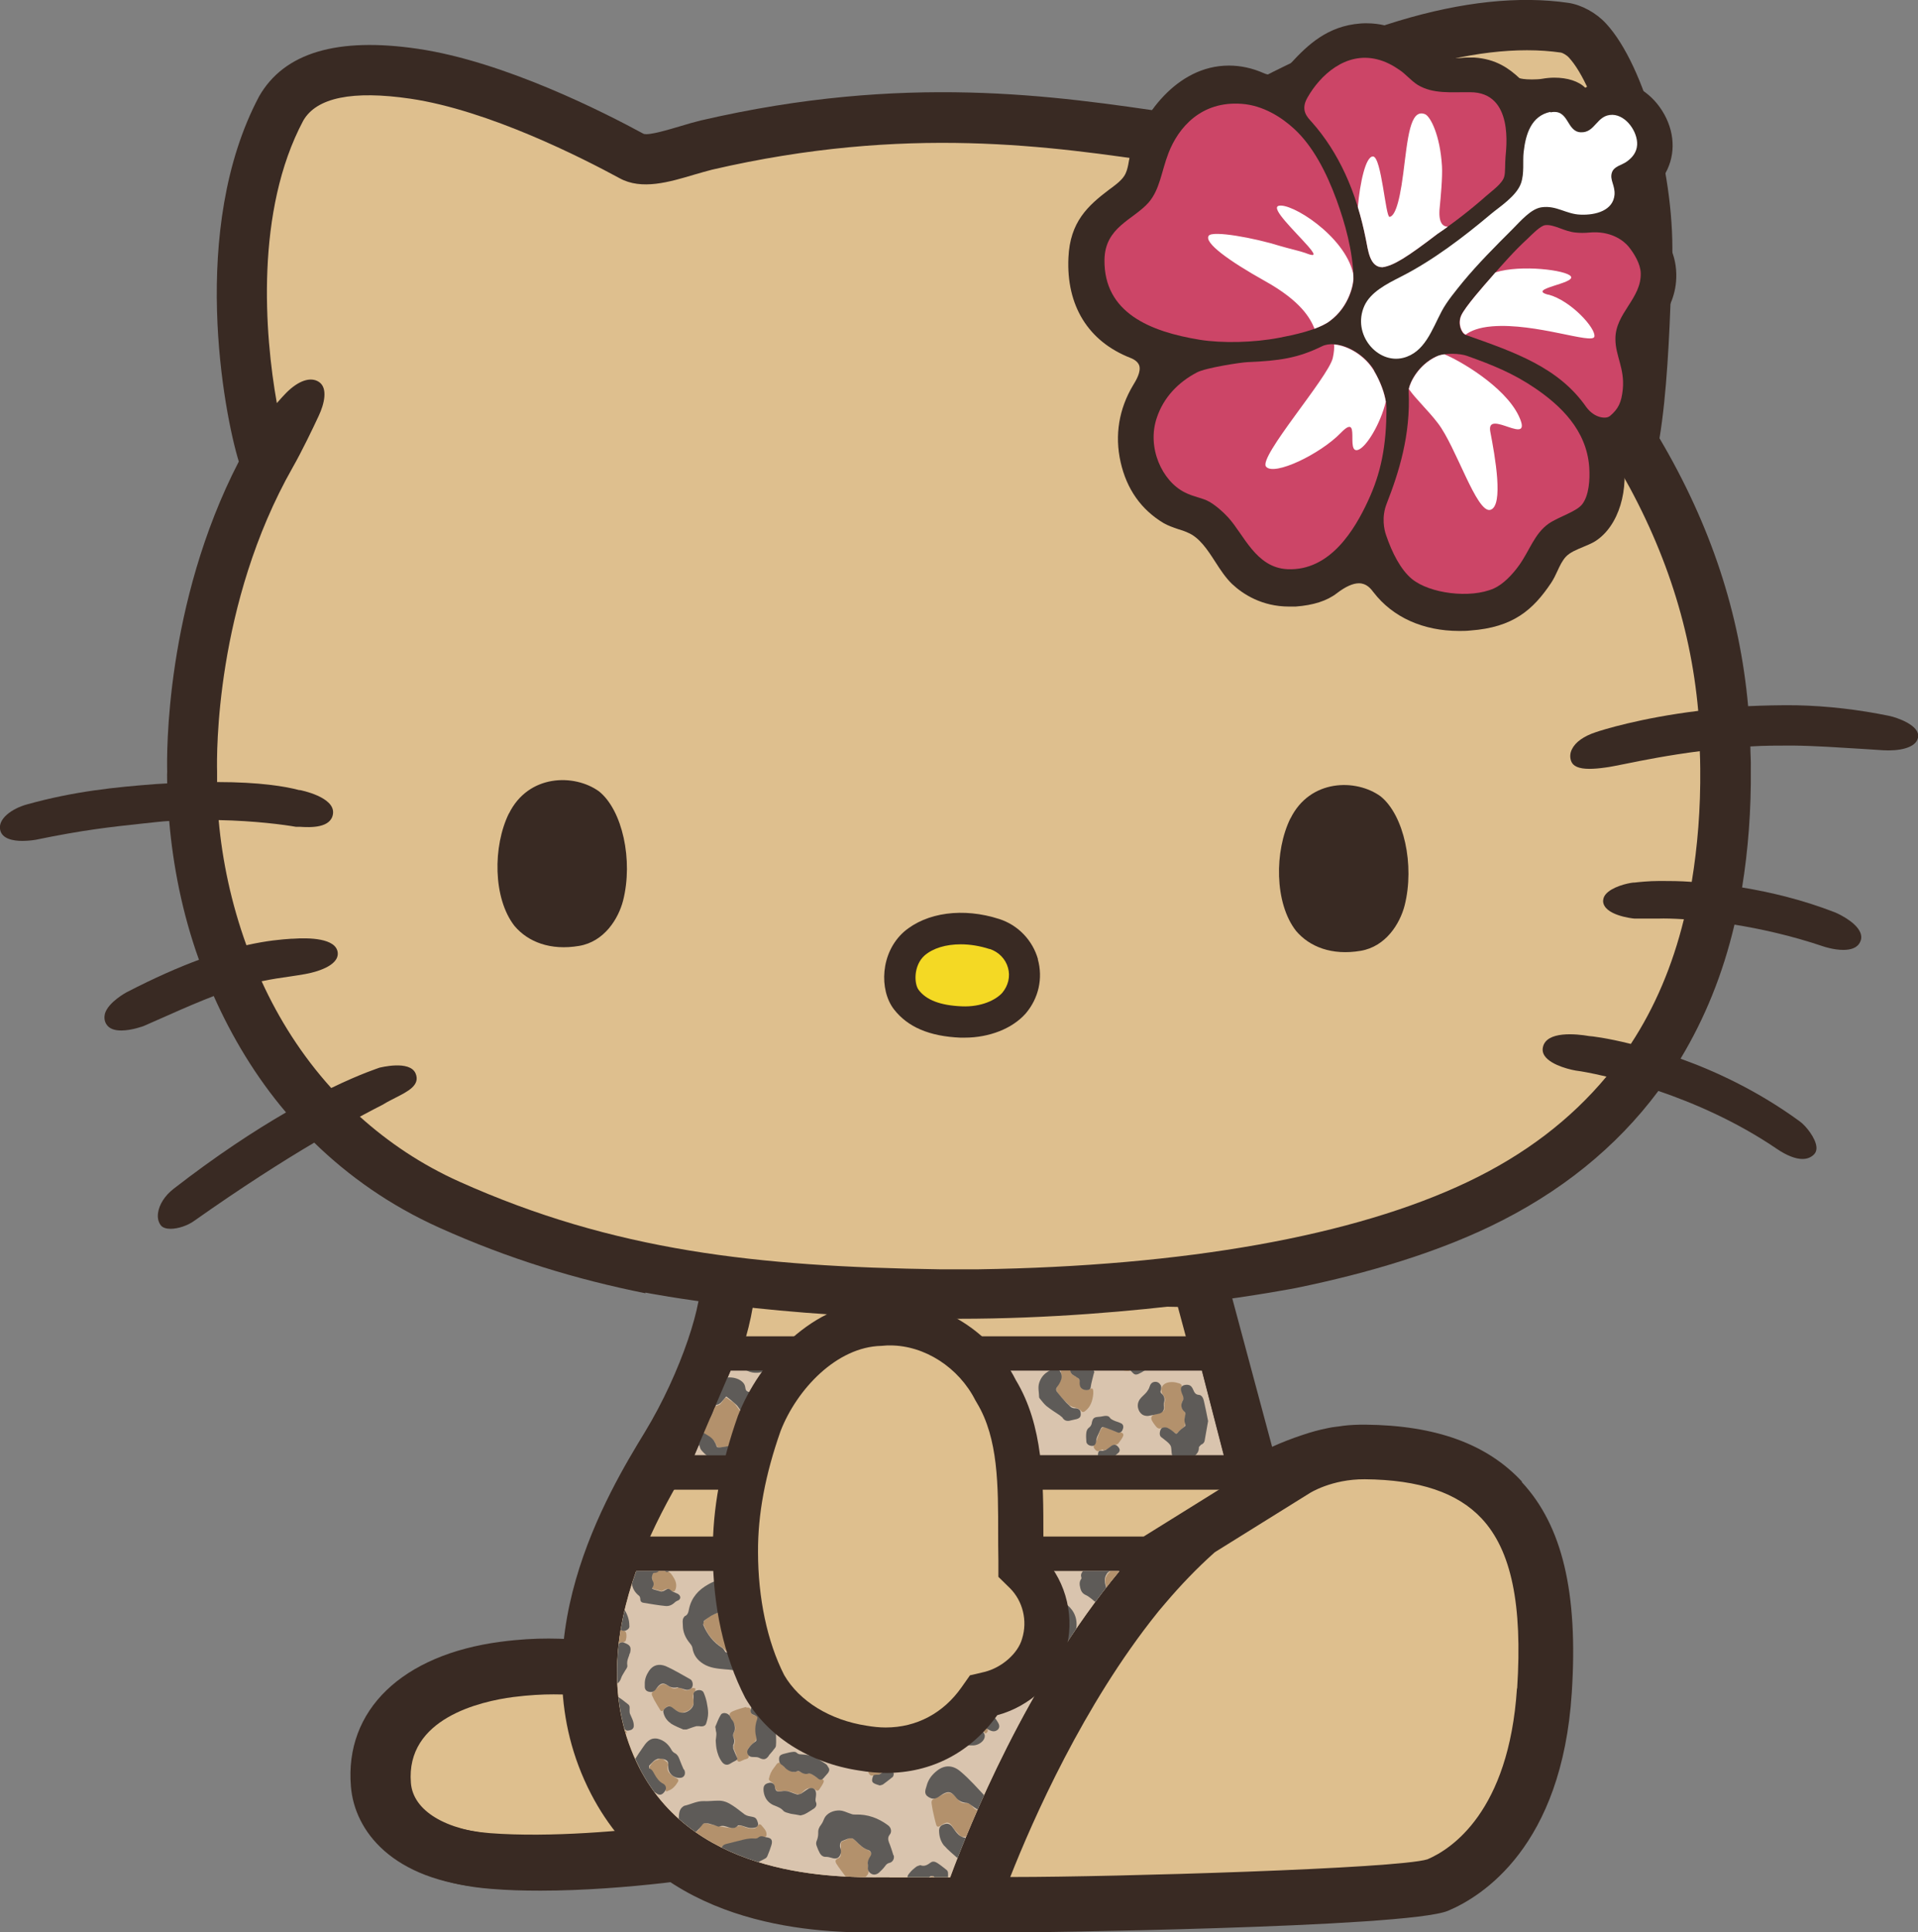 <?xml version="1.0" encoding="UTF-8"?>
<svg id="_レイヤー_2" data-name="レイヤー 2" xmlns="http://www.w3.org/2000/svg" width="85.7" height="86.32" xmlns:xlink="http://www.w3.org/1999/xlink" viewBox="0 0 85.7 86.32">
  <rect x="0" y="0" width="85.7" height="86.32" fill="#808080" stroke="none"/>
  <defs>
    <style>
      .cls-1 {
        fill: none;
      }

      .cls-2 {
        fill: #b3916c;
      }

      .cls-3, .cls-4, .cls-5 {
        fill-rule: evenodd;
      }

      .cls-3, .cls-6 {
        fill: #fff;
      }

      .cls-7 {
        fill: #f4d924;
      }

      .cls-8 {
        fill: #debf8e;
      }

      .cls-9 {
        fill: #5e5b58;
      }

      .cls-4, .cls-10 {
        fill: #392a23;
      }

      .cls-11 {
        fill: #d9c4ae;
      }

      .cls-5 {
        fill: #cc4567;
      }

      .cls-12 {
        clip-path: url(#clippath);
      }
    </style>
    <clipPath id="clippath">
      <path class="cls-1" d="M28.58,79c2.55,4.93,8.81,4.88,10.87,4.87h.3s2.71,0,2.71,0c.84-2.28,3.41-8.67,7.56-13.68h-21.59c-.94,2.64-1.39,5.83.16,8.81"/>
    </clipPath>
  </defs>
  <g id="DESIGN">
    <g>
      <path class="cls-8" d="M27.51,74.56c-1.54,0-2.7-.3-4.99,0-3.02.4-5.9,1.95-5.63,5.16.15,1.76,1.85,3.17,4.89,3.4,4.39.34,10.06-.61,10.06-.61l-4.33-7.95Z"/>
      <path class="cls-8" d="M27.76,74.61c-1.54,0-2.7-.3-4.99,0-3.02.4-5.9,1.95-5.63,5.16.15,1.75,1.85,3.17,4.88,3.4,4.39.34,10.06-.61,10.06-.61l-4.33-7.95Z"/>
      <path class="cls-10" d="M24.12,84.47c-.74,0-1.47-.02-2.18-.08-4.18-.32-5.84-2.55-6.01-4.52-.29-3.41,2.27-5.89,6.69-6.47,1.67-.22,2.8-.14,3.8-.07.46.03.89.06,1.35.06s.86.25,1.08.64l4.33,7.95c.19.35.2.77.03,1.12-.17.36-.51.61-.9.67-.2.03-4.23.7-8.17.7ZM24.74,75.7c-.52,0-1.1.03-1.81.12-1.45.19-4.81.95-4.57,3.84.1,1.24,1.54,2.11,3.76,2.29,2.75.21,6.07-.11,8.04-.35l-3.15-5.78c-.27-.01-.52-.03-.78-.05-.49-.04-.97-.07-1.5-.07Z"/>
      <path class="cls-10" d="M23.87,84.42c-.74,0-1.47-.02-2.18-.08-4.18-.33-5.85-2.55-6.01-4.52-.29-3.41,2.28-5.89,6.69-6.47,1.67-.22,2.8-.14,3.8-.07.46.03.89.06,1.35.06s.86.24,1.07.64l4.33,7.95c.19.35.2.77.03,1.12-.17.36-.51.61-.9.67-.2.03-4.23.7-8.17.7ZM24.49,75.65c-.52,0-1.1.03-1.8.12-1.45.19-4.81.95-4.57,3.84.1,1.24,1.54,2.11,3.76,2.29,2.75.21,6.07-.11,8.04-.35l-3.15-5.78c-.27-.01-.53-.03-.78-.05-.49-.03-.97-.07-1.5-.07Z"/>
      <path class="cls-8" d="M27.57,68.66s4.89-8.95,4.98-10.65.31-1.38.31-1.38l21.13.72s1.57,9.2,3.08,8.58c1.51-.62,6.92-1.19,8.83.17,1.91,1.36,3.5,4.9,3.42,8.38-.08,3.48-1.99,8.46-4.22,9.39-2.23.93-21.14,1.49-25.09,1.41-3.95-.08-8.89-1.25-11.83-4.93-2.93-3.69-.62-11.69-.62-11.69Z"/>
      <path class="cls-10" d="M68,66.19c-1.56-1.68-3.85-2.51-7-2.54-.34,0-.66.01-.98.05-.23.04-.45.05-.67.1-.41.08-.8.19-1.18.32-.45.15-.89.32-1.33.52l-2.08-7.75c-.14-.53-.61-.9-1.16-.91l-21.09-.43c-.36-.02-.72.15-.95.43-.24.28-.34.65-.28,1.01.19,1.08-.83,4.3-2.47,7-1.59,2.61-5.82,9.55-2.4,16.16,3.05,5.89,9.78,6.19,12.58,6.19.17,0,.33,0,.48,0h5.86c.17,0,17.53-.2,19.37-.97,1.52-.64,5.09-2.87,5.53-9.74.29-4.47-.42-7.46-2.23-9.41ZM30.9,65.24c1.29-2.12,2.53-5.07,2.79-7.23l18.94.38,2.01,7.47c.05.52.15.44-.15.68l-3.39,2.11h-22.05c.66-1.45,1.38-2.65,1.85-3.42ZM39.75,83.87h-.3c-2.06.01-8.32.06-10.87-4.86-1.54-2.98-1.1-6.17-.16-8.81h21.59c-4.15,5.01-6.72,11.4-7.56,13.68h-2.71ZM67.78,75.44c-.36,5.51-2.94,7.18-4,7.63-1.34.42-14,.79-18.46.79h-.18c1.01-2.56,3.27-7.69,6.56-11.79l.08-.1c.09-.11.19-.22.28-.33.67-.79,1.41-1.57,2.22-2.29l4.24-2.64s.98-.63,2.46-.62c.19-.02-.2,0,0,0,2.44.02,4.15.6,5.23,1.76,1.32,1.42,1.82,3.83,1.58,7.58Z"/>
      <polygon class="cls-11" points="32.14 60.46 54.3 60.46 55.68 65.78 29.87 65.78 32.14 60.46"/>
      <path class="cls-10" d="M55.68,66.55h-25.81c-.26,0-.5-.13-.64-.34-.14-.21-.17-.49-.06-.72l2.27-5.32c.12-.28.4-.46.7-.46h22.16c.35,0,.65.24.74.57l1.38,5.32c.06.23,0,.47-.14.66-.14.19-.37.3-.6.3ZM31.03,65.02h23.66l-.98-3.79h-21.06l-1.62,3.79Z"/>
      <path class="cls-2" d="M44.53,62.38c-.1.1-.23.11-.36.09h-.11c-.15.03-.3.1-.47.03-.08-.03-.12.04-.08.14.02.07.06.16.05.23-.05.33-.12.65-.17.98l.05.13c.18.07.27.24.41.35.06.05.14.09.21.12.11.04.21.08.22.22.01.12.11.15.26.15.05-.01.14-.04.22-.07l.05-.11c-.05-.11-.03-.22,0-.33.05-.14.08-.29.14-.42.05-.11.09-.22.09-.35,0-.16,0-.33,0-.49,0-.09.04-.18.05-.27v-.13c-.11-.1-.2-.2-.31-.29-.11-.09-.17-.08-.27.02Z"/>
      <path class="cls-2" d="M31.13,63.74c-.1,0-.13.04-.11.12.01.07.02.16.14.14.07-.01.16-.03.21,0,.25.15.53.27.64.57.03.07.07.1.15.09.22-.02.43-.03.65-.04v.03c.29-.04.57-.09.86-.13.09-.02.11-.08.1-.16-.02-.1-.1-.06-.15-.06-.13.02-.23-.02-.3-.14-.04-.07-.09-.14-.14-.21-.11-.16-.15-.33-.07-.51.07-.15.07-.27-.04-.4-.13-.16-.22-.36-.42-.46l-.1-.07c-.1-.09-.13-.08-.22.03-.06.08-.13.21-.21.23-.2.05-.24.16-.27.33-.02.11-.11.22-.19.31-.14.17-.3.33-.54.33Z"/>
      <path class="cls-2" d="M39.54,60.21c-.07.03-.13.07-.2.1l-.09.02c-.15,0-.19.07-.11.19.11.17.19.35.16.56v.05c.04.1.09.1.19.06.14-.06.3-.06.44,0,.16.08.32.16.48.25.05.03.11.05.15.09.13.1.33.06.43-.06.06-.08.13-.15.19-.22.06-.07.11-.1.21-.05.11.06.18.01.21-.11.02-.08.02-.17.03-.26h0s0-.08,0-.08c.03-.13-.04-.19-.16-.21-.06-.01-.13-.04-.16-.08-.05-.07-.11-.13-.15-.2"/>
      <path class="cls-2" d="M38.66,63.19c-.08,0-.12.04-.14.12-.02.09-.05.16-.15.21-.08.04-.1.11-.05.19.06.12.13.23.2.34.06.11.14.14.26.09.1-.05.19-.03.28.04.13.09.26.15.42.14.13-.02.26-.04.39-.06.1-.02.17-.11.15-.21,0-.06,0-.11-.02-.17-.02-.06-.04-.12-.07-.18-.03-.08-.09-.17-.09-.25.01-.17-.09-.24-.2-.32-.06-.04-.12-.05-.19-.01-.13.07-.26.09-.38-.04-.07-.08-.16-.08-.21.02-.05.08-.11.11-.2.11Z"/>
      <path class="cls-2" d="M36.28,60.23c-.21.09-.33.21-.37.45-.05.31.1.51.34.64h.05c.16-.1.33-.04.47-.05.13,0,.23,0,.33,0,.17,0,.22-.09.19-.25-.03-.14-.05-.28-.08-.42-.02-.07-.04-.15-.1-.19"/>
      <path class="cls-2" d="M41.53,66.03l-.11-.12-.09-.08c-.1-.06-.15-.15-.15-.26,0-.05,0-.09,0-.14,0-.05,0-.12-.07-.1l-.09.09c-.01.07,0,.15,0,.23,0,.11.03.23,0,.34"/>
      <path class="cls-2" d="M35.31,63.92c-.08.06-.08.11-.02.18.08.1.15.21.22.31.09.12.18.25.29.34.09.07.17.14.19.26.02.07.07.11.15.07.19-.08.31-.22.39-.41.02-.06,0-.11-.07-.14-.11-.06-.22-.12-.3-.21-.07-.07-.13-.16-.09-.28.02-.04.02-.1.01-.15-.03-.14-.15-.21-.33-.22-.07.02-.16.03-.22.07-.09.05-.16.13-.24.2Z"/>
      <path class="cls-2" d="M34.03,60.19l-.07.1c-.02.12-.07.21-.18.27l-.02.09.06.05c.08,0,.17,0,.25,0,.12-.02.21.01.29.11.03.04.1.08.15.08.07,0,.14-.05.17-.14.02-.07.05-.13.09-.19.05-.08.12-.15.17-.22.04-.06.04-.11,0-.16"/>
      <path class="cls-2" d="M51.67,63.18c-.22.03-.29.16-.17.34.05.08.1.15.16.22.05.06.12.11.22.07.05-.02.12-.03.18-.04l.1.03c.11.06.21.13.31.2.07.05.12.05.18-.02.06-.06.13-.13.2-.18.1-.07.12-.16.1-.28-.01-.07-.02-.16,0-.22.04-.12.01-.2-.07-.28-.09-.09-.12-.32-.05-.41.07-.1.07-.19.03-.3-.04-.11-.1-.22-.06-.34.02-.09-.03-.14-.1-.16-.18-.06-.36-.09-.56-.03-.24.08-.33.33-.18.53.08.1.13.22.07.36-.02.05-.01.12,0,.18,0,.08.01.17-.08.21-.08.04-.17.1-.26.12Z"/>
      <path class="cls-2" d="M47.37,62.37c.14.15.28.29.43.43l.13.06c.14.03.28.06.38.18.05.06.11.06.18,0,.25-.19.33-.47.36-.77v-.1c-.01-.15-.05-.17-.18-.1-.17.09-.39-.03-.39-.22,0-.18-.08-.28-.23-.36-.23-.12-.22-.13-.19-.4v-.02c0-.07-.02-.11-.1-.1-.14.02-.26.08-.33.21-.02.04-.03.1-.02.15.03.16.02.31-.08.46-.18.27-.17.36.04.57Z"/>
      <path class="cls-2" d="M49.45,60.25c.04.08.09.16.17.21.15.1.2.26.25.41.08.22.29.39.49.39.12,0,.14-.02.15-.14l.03-.13c.08-.2.22-.38.25-.61.01-.1,0-.14-.08-.18"/>
      <path class="cls-2" d="M49.14,63.96c-.06.17-.12.34-.19.51l-.04.06c-.08.08-.04.16.02.23.06.06.11.11.2.05.05-.03.1-.04.16-.05v.04c.07-.02.14-.03.19-.06.13-.07.23-.21.41-.2l.07-.04c.07-.1.16-.2.21-.31.06-.13,0-.18-.14-.2-.12-.01-.23-.05-.34-.09-.06-.02-.12-.06-.18-.09-.21-.09-.28-.06-.36.15Z"/>
      <path class="cls-9" d="M30.94,63.49c0,.17.17.29.32.22.32-.14.54-.39.62-.74.04-.18.03-.18.23-.23l.1-.07c.08-.09.16-.19.24-.28.11.08.21.16.3.24.06.05.13.11.19.17.07.09.13.19.2.28.04.05.07.1.04.17-.03.08-.06.16-.06.24,0,.13,0,.28.04.4.04.11.13.21.2.31.09.13.32.14.39,0,.04-.07.08-.09.16-.09.2,0,.3-.12.23-.3-.07-.19-.17-.37-.25-.56-.04-.08-.06-.17-.06-.26,0-.13.02-.26.02-.39,0-.17-.19-.37-.34-.4s-.19-.06-.21-.22c-.02-.13-.09-.22-.19-.29-.31-.22-.81-.19-1.14.03-.17.11-.34.22-.5.35-.19.16-.38.32-.48.56-.03.07-.05.17-.02.22.07.12.07.21.03.33-.03.09-.05.2-.05.3Z"/>
      <path class="cls-9" d="M42.4,63.64c.03.06.05.15.05.22,0,.12.02.23.13.29.1.05.21.08.32.12.06.02.13.03.17.08.19.25.43.41.7.53.23.1.37.08.49-.08.09-.12.04-.29-.11-.32-.18-.04-.3-.15-.43-.27-.08-.08-.17-.16-.27-.22-.09-.05-.09-.1-.05-.17.03-.05.05-.11.06-.16.03-.2.06-.39.09-.59.02-.14.09-.29-.03-.44v-.17c.12.04.22.1.3.08.17-.05.35-.06.53-.06.13,0,.22-.09.24-.21.02-.14-.03-.25-.15-.32-.06-.03-.12-.07-.18-.09-.1-.03-.2-.05-.3-.06-.08,0-.15.02-.23.01-.18-.02-.35,0-.51.08-.09.04-.17.09-.26.13-.13.05-.19.13-.23.25-.02.07-.06.14-.11.21-.07.11-.16.2-.21.31-.13.28-.16.57-.01.86Z"/>
      <path class="cls-9" d="M30.13,64.84c.14.13.29.25.42.39.05.05.07.13.09.2.04.17.08.33.1.5l-.81-.11.2-.98Z"/>
      <path class="cls-9" d="M34.66,64.35c.03.21.08.25.28.29l.12.09c.15.21.32.39.55.51.16.07.23,0,.35-.16.06-.08,0-.24-.1-.29-.21-.09-.31-.28-.41-.46-.05-.09-.14-.17-.22-.24-.07-.05-.06-.08,0-.12.06-.04.1-.11.16-.16.04-.04.08-.09.14-.11.08-.03.17-.04.25-.06h.04c.2.04.29.18.26.39-.02.11,0,.21.09.28.08.06.16.12.25.18.1.07.28.05.36-.02.08-.08.1-.22.01-.33-.09-.11-.12-.25-.16-.38-.05-.15-.1-.3-.28-.36l-.09-.09c-.12-.24-.3-.41-.55-.51-.2-.09-.44-.05-.55.09-.13.17-.24.35-.37.53l-.07.1c-.11.08-.14.19-.13.32.02.18.03.35.05.53Z"/>
      <path class="cls-9" d="M32.87,60.18v.11c-.02.21.08.39.23.54.04.04.08.1.09.16.01.13.09.2.19.25.31.15.62.11.91-.04.12-.06.15-.19.12-.31-.01-.06-.08-.14-.13-.15-.14-.03-.29-.02-.44-.03-.05,0-.09-.02-.14-.03v-.04s.1-.09.1-.09c.07-.05.13-.11.13-.21,0-.06.01-.11.04-.15"/>
      <path class="cls-9" d="M36.98,60.21c.01.07.05.13.11.17.07.04.11.1.13.19.03.2.08.4.12.6h.03s-.07.06-.07.06c-.18.01-.37.02-.55.02-.06,0-.12-.01-.18-.02-.13-.02-.24.06-.26.13-.04.15.01.28.15.35.08.04.18.05.27.07.05.01.1.04.16.05.08.03.15.08.22.08.24,0,.48-.03.73-.05.12,0,.23-.12.22-.23,0-.09.03-.15.09-.22.15-.15.13-.49-.03-.62-.05-.04-.09-.09-.12-.14-.09-.15-.15-.32-.25-.45"/>
      <path class="cls-9" d="M41.02,65.98c.02-.09.03-.17.05-.26h-.02v-.16c0-.22-.2-.35-.39-.23-.11.07-.21.18-.3.29-.06.08-.07.2-.13.28-.03.05-.06.09-.08.14"/>
      <path class="cls-9" d="M42.63,65.99s.01-.08.04-.13c.01-.02,0-.04.01-.09l-.05-.11c-.15-.2-.31-.4-.46-.6l-.05-.03c-.15-.06-.3-.12-.45-.18-.1-.04-.21.04-.24.14-.03.08-.05.18-.12.22-.19.13-.17.46,0,.58.05.03.1.07.13.12l.05.08"/>
      <path class="cls-9" d="M41.6,61.82c.06-.09.13-.18.15-.28.02-.07-.02-.18-.07-.22-.12-.11-.28-.14-.44-.09l-.1.06c-.05.05-.09.12-.14.18-.06.09-.29.16-.4.11-.1-.05-.2-.11-.3-.16-.09-.05-.2-.07-.27-.13-.1-.09-.2-.15-.34-.12v-.03c-.1.04-.21.05-.27.12-.1.12-.06.36.05.46.23.2.5.32.77.44.1.04.2.07.29.11.14.06.29.06.43.03.28-.06.46-.25.61-.47Z"/>
      <path class="cls-9" d="M33.55,64.52c-.07,0-.15.02-.22.04-.23.06-.46.09-.7.05-.08-.01-.18.02-.27.03-.1.01-.2.04-.3.02-.04,0-.06-.11-.09-.17l-.03-.05c-.11-.23-.35-.33-.55-.45-.08-.05-.2-.07-.27.02-.1.15-.12.32.04.45.07.06.1.13.12.22.02.08.09.15.15.21.05.06.12.11.18.16.06.04.12.09.18.11.08.02.17.02.25.02.17,0,.33.03.49,0,.23-.03.45-.09.68-.09.15,0,.3-.05.44-.09.09-.03.16-.09.15-.21,0-.19-.1-.31-.26-.29Z"/>
      <path class="cls-9" d="M40.39,64.64c.09-.03.18-.12.15-.21-.06-.16-.05-.31,0-.46h0c.03-.24-.09-.43-.21-.6-.12-.17-.28-.18-.42-.06-.14.12-.13.21.02.39.04.05.06.12.08.18.02.07.02.15.02.22,0,.07,0,.12-.08.13-.15.02-.29.07-.44.08-.17.01-.32-.04-.46-.14-.12-.09-.28-.08-.34,0-.1.14-.09.35.04.43.2.12.39.28.65.23.14,0,.27,0,.41-.03.2-.04.39-.09.58-.16Z"/>
      <path class="cls-9" d="M44.99,63.86c-.14.22-.18.46-.18.72,0,.12.07.24.17.27.09.03.23.02.3-.04.38-.31.47-.66.37-1.14-.01-.05,0-.13.04-.17.09-.13.07-.28-.06-.38-.04-.04-.06-.1-.08-.16-.02-.05,0-.11-.03-.16-.04-.1-.15-.13-.23-.12-.09,0-.18.05-.18.17,0,.11-.02.22-.03.33h.02c-.01.15-.01.29-.03.43-.01.09-.03.18-.07.26Z"/>
      <path class="cls-9" d="M39.08,63.07c.12.1.31.1.39,0,.08-.09.09-.3,0-.37-.18-.13-.35-.27-.55-.37-.42-.2-.87.04-.97.44-.05.21-.02.43-.02.65l.07.08c.1.02.22.05.32.03.17-.04.23-.17.21-.31.13-.05.25-.08.33-.15.12-.1.11-.11.23-.01Z"/>
      <path class="cls-9" d="M34.98,60.2c.04.05.03.1-.04.17-.07.07-.13.14-.2.22-.06.07-.09.16-.03.25.08.12.2.17.3.15.15-.03.21-.16.3-.26.13-.14.19-.31.2-.46v-.07"/>
      <path class="cls-9" d="M51.94,65.95c-.03-.05-.06-.11-.09-.17-.08-.2-.25-.32-.45-.36-.17-.03-.36-.04-.54-.03-.32.02-.62.12-.9.29-.15.09-.3.19-.41.32"/>
      <path class="cls-9" d="M51.87,63.85c-.06.12-.08.29.02.36.11.09.23.17.33.27.04.04.08.09.1.15.02.08.02.17.03.25,0,.16.11.31.25.35.24.07.46.03.67-.11.17-.11.31-.23.3-.47l.09-.1c.1-.04.16-.11.17-.21.05-.28.1-.55.15-.85-.06-.3-.12-.61-.19-.91-.03-.12-.09-.25-.22-.26-.17-.01-.21-.13-.26-.24-.07-.16-.15-.22-.32-.21-.18.02-.26.11-.21.29.02.09.07.17.09.25.01.05.01.11-.01.15-.11.16-.1.37.05.5.06.05.07.1.05.16-.03.13-.06.26,0,.4.03.07,0,.1-.06.14-.09.07-.19.14-.26.23-.07.09-.1.07-.17.01-.09-.08-.19-.15-.29-.2-.11-.06-.26-.03-.3.04Z"/>
      <path class="cls-9" d="M54.49,61.25l.03-.68c-.13-.08-.28-.15-.42-.21-.14-.05-.28-.1-.42-.15h-1.44c.02.08.03.16.05.24,0,.04.08.07.12.09.06.04.15.04.19.1.09.13.21.19.37.18.32-.04.58.1.84.25.21.12.41.22.67.19"/>
      <path class="cls-9" d="M47.39,61.7c.07-.14.06-.28-.01-.41-.07-.11-.18-.15-.31-.12-.09.02-.18.06-.26.12-.18.11-.3.27-.37.47-.08.23-.01.45-.01.67l.02.04c.1.12.19.25.31.35.19.15.39.28.59.41l.12.1c.07.12.16.16.29.15.12-.03.23-.05.35-.08.16-.05.2-.12.17-.32-.01-.09-.12-.17-.25-.16-.09,0-.16-.03-.22-.09-.06-.07-.14-.13-.2-.2-.13-.14-.25-.28-.37-.43-.07-.09-.06-.17.01-.26.06-.07.1-.15.14-.23Z"/>
      <path class="cls-9" d="M50.75,60.2c.1-.02.11.07.08.12-.07.09-.05.19-.06.28,0,.05-.04.09-.07.14-.06.12-.13.23-.18.35-.06.13.05.2.12.27.07.07.16.06.24.02.09-.04.17-.09.25-.14l.12-.1c.18-.2.15-.46.21-.69,0-.05-.01-.1-.02-.14"/>
      <path class="cls-9" d="M51.86,61.89c-.05-.11-.16-.17-.28-.15-.12.02-.18.1-.22.23-.02.08-.08.16-.13.23-.1.12-.23.21-.31.33-.1.16-.11.33-.02.51.09.16.22.23.4.22.16-.03.33-.06.49-.1.18-.05.25-.19.21-.37v-.09c.06-.17.04-.32-.1-.44-.06-.05-.05-.09-.03-.16.02-.07.02-.16,0-.21Z"/>
      <path class="cls-9" d="M48.79,63.56c-.02.09-.05.17-.14.23-.06.04-.1.13-.11.21-.02.13-.01.27,0,.4,0,.12.13.2.26.2.11,0,.17-.09.18-.22,0-.06.02-.12.04-.18.05-.12.11-.23.16-.35.03-.07.07-.11.13-.09.1.03.19.06.28.1.13.05.25.1.38.15.14,0,.18-.09.21-.19.03-.1,0-.2-.11-.24-.1-.05-.21-.07-.31-.12-.06-.03-.13-.06-.16-.11-.06-.09-.14-.1-.24-.09-.09.01-.18.04-.27.04-.22.02-.26.06-.31.28Z"/>
      <path class="cls-9" d="M48.09,61.53c.12.04.17.12.15.24,0,.1.01.2.1.27.13.1.37.09.39-.04.03-.23.1-.44.15-.66h0s.02-.02.02-.02c-.03-.08-.05-.17-.09-.25-.12-.22-.42-.28-.63-.15-.05.03-.11.06-.17.07-.09.02-.17.05-.18.14-.02.11,0,.22.1.29.05.03.1.07.16.09Z"/>
      <path class="cls-9" d="M49.42,65.27s.12-.02.17-.06c.13-.09.26-.19.37-.29.1-.09.09-.19-.02-.3-.08-.09-.18-.09-.28-.02-.08.06-.16.12-.25.18l-.13.04c-.17-.02-.21,0-.22.17-.01.13.03.22.13.25.07.02.13.02.22.04Z"/>
      <path class="cls-11" d="M28.58,79c2.55,4.93,8.81,4.88,10.87,4.87h.3s2.71,0,2.71,0c.84-2.28,3.41-8.67,7.56-13.68h-21.59c-.94,2.64-1.39,5.83.16,8.81Z"/>
      <g class="cls-12">
        <path class="cls-2" d="M52.48,75.71c.05.08.09.08.16.02.17-.15.17-.34.15-.54,0-.09-.07-.12-.14-.15-.06-.02-.12-.06-.15-.11-.14-.23-.25-.48-.3-.75-.04-.18-.06-.35.1-.49v-.11s-.11-.05-.11-.05c-.16.04-.31,0-.45-.06-.07-.03-.15-.06-.24-.1l-.06.07c-.04.07-.09.11-.17.13-.15.04-.3.1-.44.16-.16.07-.31.14-.46.22-.08.05-.16.13-.2.21-.02.04.04.12.06.17l.03.05c.12.28.32.5.57.69.07.05.15.08.19.15.06.08.12.1.21.07.05-.02.09-.04.14-.04.12,0,.23-.06.36,0,.16.09.33.17.5.24.12.04.21.1.28.21Z"/>
        <path class="cls-9" d="M51.78,76.15c.12-.06.22,0,.33.04.13.05.29-.04.36-.18.07-.13.03-.32-.08-.39-.11-.07-.23-.14-.35-.2-.05-.03-.11-.03-.17-.05l-.1-.05c-.07-.03-.14-.08-.2-.07-.15.01-.29.05-.43.08-.06.01-.1,0-.13-.06l-.09-.12c-.36-.22-.6-.54-.76-.91l.03-.15c.09-.08.19-.14.29-.2.08-.05.17-.09.26-.12.16-.06.33-.12.5-.18.05-.02.12-.06.15-.1.09-.14.08-.15.23-.07l.05.03c.13.05.26.14.42.11.05,0,.11-.04.12-.07.04-.11.04-.22-.02-.34-.08-.14-.2-.13-.33-.13-.11,0-.14-.04-.11-.14.04-.15,0-.26-.16-.3-.16-.05-.33-.07-.5-.11v.03c-.28-.04-.52.05-.75.17-.38.21-.65.51-.75.95-.03.12-.04.24-.18.29l-.04.06c-.06.09-.02.19-.02.29,0,.27.1.5.27.71.05.06.1.12.11.19.04.28.2.48.43.62.25.16.55.19.84.21.22.02.44.03.64.12.05.02.12.06.16.04Z"/>
        <path class="cls-9" d="M52.88,75.08s.1-.03.14-.06c.16-.13.19-.32.2-.51,0-.2-.05-.38-.17-.55-.09-.13-.17-.16-.32-.11l-.09-.02c-.04-.1-.12-.13-.23-.13-.12,0-.18,0-.2.12-.02.12-.04.25-.01.37.05.21.14.41.22.62.08.21.26.26.46.28Z"/>
        <path class="cls-2" d="M26.92,80.57c.06-.32.03-.14.09-.46.01-.06,0-.14-.03-.2-.08-.14-.18-.27-.25-.42-.04-.08-.01-.2-.04-.29-.09-.27-.25-.48-.47-.62"/>
        <path class="cls-2" d="M34.07,74.27c.06.09.1.09.18.02.19-.17.19-.39.17-.62,0-.1-.08-.14-.16-.17-.06-.03-.14-.07-.17-.12-.16-.26-.28-.54-.34-.85-.04-.2-.07-.4.11-.56v-.13s-.13-.05-.13-.05c-.18.04-.35.01-.52-.06-.08-.04-.17-.07-.28-.12l-.07.08c-.04.07-.1.12-.19.14-.17.05-.34.11-.5.18-.18.08-.36.15-.52.25-.09.06-.18.14-.23.24-.02.04.04.13.07.2l.03.06c.14.32.37.57.65.78.08.06.17.1.22.17.07.09.14.11.24.08.05-.02.11-.04.16-.04.13,0,.27-.07.41,0,.18.11.37.2.57.27.13.05.24.12.31.24Z"/>
        <path class="cls-2" d="M35.96,76.89c.08.11.2.16.33.12.05-.02.08-.12.11-.19.04-.12.11-.21.22-.26.25-.09.51-.09.76-.02.18.05.31.01.46-.06.1-.05.19-.11.3-.12.18-.03.34,0,.42.2.04.1.1.12.18.06.07-.06.14-.12.2-.19.16-.19.12-.65-.17-.81-.13-.07-.15-.06-.23.07-.03.05-.09.09-.14.11-.12.04-.47-.09-.55-.18-.08-.08-.17-.16-.26-.23-.17-.12-.37-.1-.56-.09-.1,0-.21,0-.31,0-.16,0-.29.13-.33.28-.05.16-.13.31-.3.38-.11.05-.15.12-.12.23.02.06.04.11.06.17.04.14.11.28-.03.41v.12Z"/>
        <path class="cls-2" d="M33.85,81.56c-.03.07-.07.12-.15.13-.18.03-.36-.03-.52-.1-.1-.04-.17-.02-.26.02-.07.03-.15.07-.22.06-.19-.01-.38-.04-.57-.08-.19-.04-.37-.08-.55-.12-.15-.03-.19-.01-.26.12l-.07.12c-.09.14-.27.18-.43.1-.1-.06-.18-.04-.19.05,0,.14-.02.29,0,.44.03.21.19.34.39.4.17.05.34.04.46-.14.08-.12.21-.13.33-.07.08.04.14.11.21.17l.12.08.06-.11c.02-.13.1-.18.21-.21.1-.02.19-.04.28-.07.27-.08.54-.17.83-.16.1,0,.22,0,.31-.04.09-.05.18-.07.28-.07.08,0,.15-.03.14-.13,0-.16-.12-.27-.21-.38-.07-.1-.15-.08-.2.03Z"/>
        <path class="cls-2" d="M43.93,76.28c-.04-.1-.1-.2-.16-.29l-.11-.09c-.16-.05-.33-.08-.48-.13-.17-.06-.34-.12-.51-.19-.06-.03-.12-.08-.18-.11l-.14-.05c-.09.01-.18.04-.27.07-.07.02-.1.07-.09.14.01.09-.02.16-.08.21-.08.07-.05.13-.01.21.07.12.14.24.19.37.05.12.13.2.22.17.11-.04.19,0,.25.08.06.07.11.16.14.25.06.16.16.25.32.28.05,0,.11.05.15.08.06.05.1.12.16.15.06.03.16.04.2,0,.23-.18.29-.18.51.02.07-.05.13-.1.08-.19-.06-.1-.12-.2-.17-.31-.07-.16-.14-.33.02-.49.03-.02,0-.12-.02-.17Z"/>
        <path class="cls-2" d="M27.99,73.15v-.07c0-.18-.04-.21-.21-.24-.06-.01-.16-.04-.17-.08-.04-.18-.16-.28-.32-.34h0c-.06-.02-.12-.05-.17-.04-.14,0-.27.02-.41.03-.08,0-.17-.03-.22.06-.08.13-.16.26-.23.4-.08.17-.11.34-.03.52.13.26.08.44-.15.61-.07.05-.08.11-.03.16.12.12.26.23.39.34.06.05.11.02.15-.04.05-.06.11-.1.16-.16.09-.09.2-.17.26-.28.08-.14.17-.22.33-.2.1.01.16-.05.18-.15.01-.05.03-.09.04-.14.05-.13.1-.16.29-.15l.1-.06c.02-.05.03-.12.04-.18h0Z"/>
        <path class="cls-2" d="M37.53,71.79c-.17-.07-.31-.17-.43-.3-.06-.07-.13-.13-.2-.18-.06-.04-.12-.1-.21-.05-.08.04-.17.08-.26.11-.08.03-.11.06-.11.14,0,.13,0,.27,0,.4,0,.09,0,.18-.11.23-.13.06-.16.13-.08.26.12.18.26.36.39.53.11.14.26.19.43.18h.07c.19,0,.34-.07.47-.21.11-.11.05-.23.03-.36-.02-.15-.01-.3.09-.43.11-.14.1-.26-.07-.33Z"/>
        <path class="cls-2" d="M33.71,76.64c-.09-.03-.15-.07-.17-.19-.02-.16-.03-.16-.2-.16v-.03c-.19.06-.38.1-.56.18-.26.1-.19.2-.09.38l.03.04c.1.16.19.33.09.52-.05.09-.06.19-.01.27.06.11.04.21,0,.31-.02.06-.02.14,0,.19.06.15.14.29.14.46,0,.08.07.12.15.08.08-.03.16-.08.25-.1.12-.03.13-.09.1-.2-.02-.09-.05-.2-.01-.27.07-.11.19-.2.29-.3.04-.05.1-.12.09-.17-.06-.28-.06-.54.03-.81.04-.11,0-.18-.11-.21Z"/>
        <path class="cls-2" d="M34.63,79.86c.03.11.1.19.23.17.09-.01.19-.04.28-.02.15.03.29.07.43.13.11.04.19.03.27-.05l.07-.07c.16-.16.35-.17.54-.05.05.04.1.05.15-.01.06-.1.14-.2.19-.31.03-.07.03-.15-.09-.16-.15-.01-.26-.11-.38-.2-.05-.04-.14-.05-.22-.06-.08-.01-.17.02-.24-.02-.12-.06-.24-.11-.37-.04h-.05c-.17-.07-.34-.14-.46-.3-.14-.18-.23-.14-.33.02l-.06.08c-.12.15-.2.31-.24.53l.07.09c.12.05.17.14.21.26Z"/>
        <path class="cls-2" d="M31.06,75.43l-.11-.02-.1.05c-.12.09-.23.08-.35,0-.07-.05-.16-.09-.25-.04-.1.04-.2.03-.29-.04l-.11-.06c-.13-.09-.26-.11-.39,0-.1.09-.18.18-.28.26-.08.06-.07.13-.03.2.04.07.06.14.1.2.08.14.16.28.25.42.04.07.09.06.15,0,.17-.21.24-.23.45-.05l.03.02c.1.06.2.12.3.17.1-.04.19-.06.27-.09.17-.07.34-.29.29-.5-.04-.14-.04-.29.08-.41v-.11Z"/>
        <path class="cls-2" d="M27.67,76.76c-.04-.1-.1-.2-.15-.29l-.08-.05c-.08.04-.16.09-.23.1-.17.03-.33.08-.47.19-.05.04-.12.06-.18.06-.08,0-.14.03-.15.12-.02.17-.04.33-.03.5,0,.06.07.14.12.17.08.04.17.06.26.07.11,0,.21.03.28.11.07.07.17.08.23,0,.09-.11.2-.12.33-.11.14,0,.26-.04.36-.15.05-.05.05-.1,0-.15-.16-.15-.21-.36-.29-.56Z"/>
        <path class="cls-2" d="M39.8,74.95l.08.12c.06-.02.1-.03.13-.05.15-.07.24-.2.32-.34.08-.13.08-.18-.06-.25-.24-.11-.38-.28-.34-.56.02-.12-.22-.31-.33-.29-.22.05-.41.14-.53.35-.04.07-.03.12.03.18.09.08.19.17.23.28.07.15.17.26.3.34.09.05.14.13.16.23Z"/>
        <path class="cls-2" d="M29.84,80.01c.21-.06.34-.22.45-.4.04-.08.02-.12-.06-.16-.07-.03-.13-.07-.19-.12-.12-.09-.23-.19-.21-.36,0-.04.02-.08.03-.13l-.05-.11c-.13-.08-.24-.26-.43-.1h-.05c-.06.04-.12.06-.16.11-.05.04-.08.1-.12.15-.06.06-.04.1,0,.15.06.07.12.14.16.22.1.17.2.35.39.44.1.05.15.14.14.25,0,.08.03.1.1.07Z"/>
        <path class="cls-2" d="M40.05,78.72c.05-.12,0-.27-.17-.26-.16.01-.31-.05-.44-.15-.05-.03-.11-.05-.16-.07-.12,0-.19.05-.23.15-.08.22-.17.44-.25.66-.04.11.05.29.16.28.16-.02.32-.02.45-.14.07-.06.16-.14.24-.15.22-.01.31-.17.39-.33Z"/>
        <path class="cls-2" d="M29.74,81.12s0-.06,0-.08c0-.15-.06-.19-.2-.13-.06.02-.12.03-.19.04-.12.02-.25.02-.36.06-.05.01-.12.09-.12.14.02.22.05.44.09.66.01.08.12.15.19.12.13-.06.25-.15.31-.3.03-.07.07-.14.12-.18.13-.09.13-.22.15-.32Z"/>
        <path class="cls-2" d="M45.66,74.08c.21-.11.42-.23.69-.13.18.06.36.08.45.27l.1.02.04-.1c0-.06-.03-.12-.03-.15,0-.22.22-.39.4-.36l.12-.03-.04-.1c-.03-.07-.08-.13-.09-.2-.02-.1-.02-.21-.03-.32-.01-.14-.19-.31-.33-.35-.09-.03-.17-.08-.25-.13-.07-.05-.13-.13-.21-.15-.22-.07-.39-.18-.49-.4-.04-.09-.28-.18-.34-.12-.12.12-.27.13-.42.15-.08,0-.12.05-.11.14.02.11.03.23.05.35.04.2,0,.38-.09.56-.03.06-.03.18,0,.23.07.09.06.16.01.25-.04.08-.04.15.02.22.1.11.2.22.3.33.08.09.15.09.25.03Z"/>
        <path class="cls-2" d="M48.44,75.74c-.03-.09-.05-.2-.07-.29-.03-.11,0-.24-.11-.32-.18-.13-.2-.21-.1-.41.03-.07.04-.11-.06-.14-.17-.05-.41.04-.52.19-.05.07-.12.14-.19.18-.2.1-.33.24-.36.47-.03.27.08.46.3.6l.13.02c.13-.02.25-.05.38-.08v.03c.16,0,.32-.02.47-.03.14,0,.17-.07.12-.2Z"/>
        <path class="cls-2" d="M41.74,69.98c-.16.22-.32.44-.49.64-.06.07-.09.14-.08.24.03.14,0,.27-.13.36-.09.07-.1.14-.07.26.06.18.19.34.16.55-.01.08.08.11.14.09.18-.05.36-.11.53-.17.09-.04.17-.04.23.04.05.06.12.1.19.06.07-.05.17-.1.15-.21-.02-.1-.06-.19-.06-.28-.03-.4.02-.79.12-1.18.02-.1.04-.19,0-.29"/>
        <path class="cls-2" d="M29.82,70.22c-.05,0-.1-.03-.15-.06-.08-.04-.15-.05-.23.01-.06.05-.14.06-.21.09l-.09.07c0,.1,0,.2.01.3,0,.07,0,.14,0,.21,0,.06-.04.13.05.15.11.03.23.06.36.1.04-.02.09-.04.14-.07.08-.05.16-.05.24.02.14.11.21.1.26-.08.05-.2-.03-.38-.14-.54-.06-.09-.12-.19-.25-.21Z"/>
        <path class="cls-2" d="M50.66,70.61l-.07-.02c-.13-.05-.26-.11-.39-.16-.11-.04-.19-.1-.22-.22l-.1-.1c-.14-.04-.21,0-.3.12l-.1.11s-.05.09-.07.13c-.07.17.02.33.03.5,0,.11.07.14.18.14.21,0,.35.16.37.37,0,.06.06.13.11.16.05.04.13.04.19.05.13-.01.2-.06.17-.14-.04-.12.02-.2.09-.29.1-.12.19-.23.27-.36.1-.16.03-.28-.16-.29Z"/>
        <path class="cls-9" d="M33.27,74.77c.14-.07.25,0,.37.04.15.05.33-.04.41-.2.08-.15.03-.37-.09-.45-.13-.08-.26-.16-.4-.23-.06-.03-.13-.03-.19-.05l-.12-.06c-.07-.03-.15-.09-.23-.08-.17.01-.33.06-.49.09-.07.01-.12,0-.15-.07-.03-.05-.06-.1-.1-.13-.41-.25-.68-.61-.86-1.04l.03-.17c.1-.09.22-.16.33-.23.09-.05.2-.1.3-.14.19-.07.38-.13.57-.21.06-.03.13-.06.17-.12.1-.16.09-.16.26-.08l.06.03c.15.06.3.16.47.12.05,0,.13-.04.14-.08.04-.13.05-.26-.02-.39-.08-.16-.23-.15-.37-.15-.12,0-.16-.05-.12-.16.05-.17,0-.29-.18-.34-.19-.05-.38-.08-.57-.12v.04c-.31-.05-.59.05-.85.2-.43.24-.74.58-.85,1.08-.03.13-.04.28-.2.34l-.05.07c-.06.11-.03.22-.03.33,0,.31.12.57.31.8.05.06.11.14.12.22.05.32.22.54.49.71.29.18.62.21.95.24.25.02.49.03.73.14.06.03.14.06.18.04Z"/>
        <path class="cls-9" d="M38.67,72.02c-.07-.2-.12-.39-.2-.58-.05-.13-.05-.24.04-.35.09-.11.07-.3-.08-.4-.43-.32-.91-.5-1.46-.48-.06,0-.13,0-.19-.03-.14-.04-.27-.11-.41-.14-.25-.05-.6.03-.76.29-.06.1-.09.23-.17.33-.09.12-.13.23-.13.37,0,.13-.02.25-.07.36-.03.06-.03.15,0,.22.04.12.09.23.15.34.06.09.14.16.27.15.07,0,.15.02.22.04.24.08.37.02.43-.21.02-.08,0-.17-.03-.25-.02-.12.02-.27.09-.29.11-.04.21-.09.32-.12h.13c.06.03.12.08.17.13.17.16.33.33.56.4.12.04.15.17.08.27-.08.12-.15.25-.12.38,0,.05,0,.08,0,.11-.02.14.05.24.16.3.11.06.23.03.33-.05.1-.09.2-.19.28-.3.05-.07.1-.12.19-.14.15-.03.24-.2.19-.34Z"/>
        <path class="cls-2" d="M38.78,82.66c-.17-.07-.31-.17-.43-.3-.06-.07-.13-.13-.2-.18-.06-.04-.12-.1-.21-.05-.08.04-.17.09-.26.12-.08.02-.11.06-.11.14,0,.13,0,.27,0,.4,0,.09,0,.18-.11.23-.14.06-.16.13-.08.26.12.19.26.36.39.54.11.14.26.19.43.18h.07c.19,0,.34-.07.47-.21.11-.12.05-.23.04-.36-.02-.15-.01-.31.09-.43.11-.14.09-.26-.07-.33Z"/>
        <path class="cls-9" d="M39.92,82.89c-.06-.19-.12-.39-.2-.58-.05-.13-.05-.24.04-.35.09-.11.07-.3-.08-.41-.43-.32-.91-.5-1.46-.48-.06,0-.13,0-.19-.03-.14-.04-.27-.11-.41-.14-.25-.05-.6.04-.76.29-.06.1-.09.23-.17.33-.09.11-.14.23-.13.37,0,.13-.02.24-.07.36-.03.06-.03.15,0,.22.04.12.09.23.15.34.06.09.14.16.28.15.07,0,.15.02.22.04.23.08.37.02.43-.21.02-.08,0-.17-.03-.25-.03-.12.02-.27.09-.29.11-.04.21-.09.32-.12h.13c.06.03.11.08.17.13.17.17.33.33.56.4.12.04.15.17.08.27-.08.12-.14.25-.11.38,0,.05,0,.08,0,.11-.02.14.05.24.16.3.11.06.23.03.33-.05.1-.09.2-.19.28-.3.05-.07.1-.12.19-.14.15-.03.24-.2.19-.34Z"/>
        <path class="cls-2" d="M47.6,78.53c-.17-.07-.31-.17-.43-.3-.06-.07-.13-.13-.2-.18-.06-.04-.12-.1-.21-.05-.08.05-.17.09-.26.12-.08.03-.11.06-.11.14,0,.13,0,.27,0,.4,0,.09,0,.18-.11.23-.14.06-.16.14-.08.26.12.18.26.36.39.53.11.14.27.19.43.18h.07c.19,0,.34-.07.47-.21.11-.11.05-.23.03-.36-.02-.15-.01-.3.09-.43.11-.14.09-.26-.07-.33Z"/>
        <path class="cls-9" d="M48.75,78.76c-.07-.2-.12-.39-.2-.58-.05-.13-.05-.24.04-.35.09-.11.07-.3-.08-.4-.43-.32-.91-.5-1.46-.48-.06,0-.13,0-.19-.03-.14-.04-.27-.11-.41-.14-.25-.05-.6.03-.75.29-.06.11-.09.23-.17.33-.09.12-.14.23-.13.37,0,.13-.02.25-.07.36-.03.06-.03.15,0,.22.04.12.09.23.16.34.06.09.14.16.27.15.07,0,.15.02.22.04.24.08.37.02.43-.21.02-.08,0-.17-.03-.25-.02-.12.02-.27.09-.29.11-.04.21-.09.32-.13h.13c.06.03.12.08.16.13.17.17.33.33.56.4.12.04.15.17.08.27-.08.12-.14.25-.11.38,0,.05,0,.08,0,.11-.02.14.05.24.16.3.11.06.23.03.33-.05.1-.09.2-.19.28-.3.05-.07.1-.12.19-.14.15-.03.24-.2.19-.34Z"/>
        <path class="cls-9" d="M25.74,73.83c.08.2.31.23.45.07.12-.13.15-.37.05-.48-.09-.09-.1-.2-.06-.3.07-.2.15-.4.25-.59.08-.16.11-.16.29-.13.09.02.19.03.26,0,.15-.06.27-.06.38.06l.11.04.07.06c.01.1.07.17.14.22.08.06.17.11.28.07.11-.05.18-.12.16-.22,0-.29-.1-.52-.23-.74-.22-.36-.52-.59-.95-.61-.08,0-.11-.04-.14-.11-.07-.18-.31-.2-.42-.04"/>
        <path class="cls-9" d="M31.51,81.46c.06,0,.13,0,.19.02.07.02.14.04.21.06.08.02.18.09.24.06.15-.06.28,0,.41.04.16.05.3.06.42-.09h.1c.13.03.25.08.38.11.09.02.2.01.29-.01.08-.02.14-.1.12-.19-.06-.22-.11-.26-.26-.29-.11-.02-.24-.04-.33-.1-.18-.13-.35-.28-.54-.4-.21-.14-.41-.23-.66-.22-.21,0-.42.03-.63.02-.32-.01-.59.15-.88.21l-.06.04c-.16.12-.17.3-.18.49.02.18.03.38.26.46.06.02.11.07.17.11.08.06.26.12.37.03.08-.07.15-.15.22-.24.04-.06.08-.12.17-.11Z"/>
        <path class="cls-9" d="M38.33,75.18s-.1-.02-.15-.05c-.15-.08-.29-.18-.45-.25-.32-.14-.67-.16-1.01-.14-.09,0-.14-.02-.17-.11-.06-.2-.23-.21-.39-.12-.16.09-.31.19-.46.3-.13.09-.29.14-.36.31-.04.11-.08.23-.15.32-.16.24-.16.47.01.7.12.17.24.34.36.52.06.1.13.15.25.13.18.03.26-.09.25-.24-.01-.09-.06-.17-.08-.25-.02-.09-.05-.18-.04-.26,0-.04.11-.06.16-.1.12-.11.29-.21.28-.38,0-.17.09-.19.2-.24.21-.1.43-.07.64-.06.23.02.45.09.6.29.1.14.27.16.41.23.09.04.18.02.23-.05.05-.07.09-.16.12-.25.05-.17-.06-.31-.24-.32Z"/>
        <path class="cls-9" d="M33.16,83.5c.13.02.25-.01.34-.11l.06-.04c.21-.1.42-.2.62-.31.05-.02.09-.07.11-.12.07-.16.13-.33.18-.49.06-.21,0-.31-.2-.34-.12-.01-.25-.11-.38,0-.04.04-.12.06-.18.05-.24-.02-.46.04-.69.1-.17.04-.35.09-.52.13-.18.04-.25.1-.29.28-.01.07-.09.09-.15.04-.06-.05-.11-.12-.17-.17-.04-.04-.1-.07-.16-.08-.15-.04-.22.08-.3.17-.04.05-.06.13-.05.19.05.4.51.56.83.54.07,0,.15,0,.22.02.24.05.48.11.72.17v-.03Z"/>
        <path class="cls-9" d="M30.55,79.06c-.07-.15-.13-.31-.19-.46-.04-.11-.09-.21-.2-.27-.06-.03-.12-.08-.15-.14-.14-.26-.34-.44-.63-.51-.1-.02-.22-.01-.3.03-.21.1-.32.32-.45.5-.06.08-.11.16-.16.24-.04.07-.11.15-.11.22,0,.19.05.39.07.58v.07c.04.17.09.21.26.23l.12.08c.14.21.32.37.53.5.15.1.26.06.38-.12.07-.11.04-.25-.09-.32-.18-.09-.28-.24-.38-.41-.06-.11-.11-.23-.25-.28v-.11c.14-.13.24-.3.46-.32.11,0,.32.03.38.14l.02.1s0,.1,0,.15c0,.25.22.47.48.47.24.02.32-.18.23-.37Z"/>
        <path class="cls-9" d="M40.61,74.43c.07-.06.08-.21.04-.31-.07-.15-.14-.3-.2-.46-.04-.11-.08-.22-.2-.27-.09-.04-.15-.11-.19-.2-.13-.26-.35-.41-.62-.48-.15-.04-.31,0-.41.12-.13.15-.24.31-.35.47-.06.08-.12.15-.16.23-.04.08-.08.17-.08.25,0,.17.04.34.06.51.02.2.11.29.3.29l.09.06c.13.23.32.41.55.54l.15.03c.11-.02.18-.1.2-.21.02-.11,0-.2-.12-.26-.14-.08-.25-.2-.33-.35-.07-.13-.13-.28-.29-.35-.07-.03-.04-.09,0-.14.06-.06.12-.13.18-.2l.07-.06c.07-.02.16-.01.23-.05.11-.07.18-.03.26.03l.09.05c.08.01.1.06.09.13,0,.05,0,.09,0,.14,0,.11-.03.23.09.31.06.04.12.1.19.14.1.07.29.08.37,0Z"/>
        <path class="cls-2" d="M47.15,83.1l.08.12c.07-.02.1-.03.13-.05.15-.07.24-.2.32-.34.08-.14.08-.18-.06-.25-.24-.11-.38-.28-.34-.56.02-.12-.22-.31-.33-.29-.22.04-.41.14-.53.35-.04.07-.04.12.03.18.09.08.19.17.23.28.07.15.17.25.3.34.09.05.14.13.16.23Z"/>
        <path class="cls-9" d="M47.96,82.57c.07-.06.08-.21.03-.31-.07-.15-.14-.3-.2-.46-.04-.11-.08-.22-.2-.27-.09-.04-.15-.11-.19-.2-.13-.26-.35-.41-.62-.48-.15-.04-.31,0-.42.12-.12.15-.24.31-.35.47-.06.07-.12.15-.16.23-.04.08-.08.17-.08.25,0,.17.04.34.06.51.02.2.11.29.3.3l.09.05c.13.23.32.41.55.54l.15.03c.11-.02.18-.1.2-.21.02-.11-.01-.2-.12-.26-.14-.08-.25-.2-.33-.34-.07-.13-.13-.28-.29-.35-.07-.04-.04-.09,0-.14.06-.06.12-.13.18-.2l.07-.06c.08-.02.17-.01.23-.05.11-.07.18-.03.26.03l.09.05c.08.02.1.06.09.13,0,.05,0,.09,0,.14,0,.11-.03.23.09.31.06.05.12.1.19.14.1.08.29.08.37,0Z"/>
        <path class="cls-9" d="M44.23,76.3c.13-.06.17-.22.11-.32-.04-.07-.06-.15-.09-.22-.07-.14-.1-.32-.29-.35-.17-.03-.3-.13-.44-.2-.19-.1-.37-.23-.54-.36-.35-.27-.79-.27-1.24-.34-.05.02-.12.04-.17.08-.06.05-.1.11-.13.18-.04.08-.07.17-.07.26.02.22.06.45.09.67.02.12.09.19.26.2.09,0,.19,0,.22-.12.02-.06.02-.12.03-.19,0-.08.04-.13.13-.13.06,0,.13-.02.19-.05.08-.04.14-.01.21.04.06.05.13.1.2.13.06.03.14.02.19.05.23.14.48.21.74.26.12.02.18.08.21.19.01.05.04.1.07.14.07.12.2.15.34.09Z"/>
        <path class="cls-9" d="M27.52,81.41c.11-.22.26-.43.13-.69v-.07c0-.16,0-.31-.03-.47-.04-.37-.22-.67-.47-.93-.08-.08-.19-.09-.28-.04-.08.05-.15.11-.15.24,0,.13.1.19.15.28.06.11.18.2.15.34-.03.13-.07.26-.1.39"/>
        <path class="cls-9" d="M28.15,73.86c.07-.29,0-.37-.27-.47-.11-.04-.23.01-.28.12-.03.06-.06.13-.07.2-.01.11-.1.12-.16.12-.2,0-.23.02-.33.18-.07.11-.18.21-.29.29-.09.07-.17.14-.18.25,0,.11-.07.16-.16.2l-.07.04c-.08.06-.1.15-.07.25.04.12.13.19.26.19.16,0,.32.02.47.07.07.02.14.02.21.03.32-.01.48-.16.54-.35.03-.1.09-.18.14-.27.05-.1.16-.21.14-.3-.02-.13,0-.23.04-.34.02-.06.05-.12.06-.19Z"/>
        <path class="cls-9" d="M34.59,80.66c.14.06.3.11.41.24.06.07.18.09.28.12.09.03.18.03.28.05.06.01.12.02.21.04.06-.02.14-.03.21-.07.12-.06.22-.13.33-.2.13-.07.21-.18.15-.32-.05-.11,0-.2,0-.3.01-.09,0-.2-.05-.26-.07-.08-.19-.1-.29-.04-.12.07-.22.15-.33.22l-.15.04c-.15-.04-.29-.11-.44-.15-.09-.02-.19-.02-.28,0-.22.03-.27,0-.3-.21-.01-.11-.13-.19-.23-.17-.23.04-.3.14-.27.39.04.29.19.5.46.62Z"/>
        <path class="cls-9" d="M34.36,78.42c.06-.08.14-.15.2-.24.05-.06.11-.12.11-.19.02-.19,0-.37,0-.56.03-.13,0-.24-.1-.34-.03-.03-.05-.09-.06-.14-.03-.1-.03-.21-.06-.3-.09-.3-.31-.46-.61-.52-.16-.03-.34.19-.3.35.03.12.14.13.22.17.07.04.1.07.07.16-.1.28-.11.56-.03.85.01.06.01.12-.06.16-.09.06-.18.14-.25.23-.07.09-.14.19-.08.32.06.12.16.13.28.13.07,0,.16,0,.22.03.21.11.32.09.45-.1Z"/>
        <path class="cls-9" d="M38.25,77.18c.14-.15.24-.32.28-.53.02-.11-.02-.19-.12-.25-.09-.05-.18-.06-.28-.03-.16.06-.31.13-.46.19-.05.02-.11.04-.15.03-.21-.08-.43-.11-.66-.08-.15.02-.3.06-.38.19-.14.2-.21.43.09.58l.08.08c.05.12.16.14.26.17.13.03.27.04.4.06.38,0,.69-.13.94-.41Z"/>
        <path class="cls-9" d="M29.97,77c.18.11.37.19.56.27h.14c.15-.05.3-.11.45-.15h.12c.14.03.27,0,.31-.11.05-.15.09-.31.09-.47,0-.16-.03-.32-.06-.48-.03-.15-.08-.3-.14-.44-.05-.11-.2-.14-.34-.08-.09.04-.13.11-.11.21,0,.05,0,.1,0,.15s0,.1,0,.15c.04.29-.38.58-.67.43-.1-.05-.19-.12-.28-.19-.09-.07-.19-.07-.28,0-.08.06-.15.12-.11.25.05.2.17.35.33.46Z"/>
        <path class="cls-9" d="M30.3,75.4l.12.02c.1.03.19.08.29.08.07,0,.18-.05.21-.11.07-.12.02-.31-.07-.36-.36-.2-.72-.42-1.1-.59-.3-.12-.57-.06-.75.21-.12.18-.2.38-.19.6v.1c0,.15.08.22.22.24.16.03.25-.07.32-.18.17-.22.28-.25.5-.1.13.09.28.11.43.07Z"/>
        <path class="cls-2" d="M44.19,80.9s-.08-.06-.13-.07c-.05,0-.1.01-.15.03-.18.06-.33.02-.45-.14-.07-.09-.16-.17-.3-.16-.14.02-.26-.04-.35-.16l-.11-.12c-.13-.16-.29-.24-.49-.14-.16.07-.3.16-.46.22-.13.05-.14.13-.12.25.02.1.03.2.05.29.05.21.09.42.15.62.03.1.09.12.19.05.3-.2.39-.2.59.11l.02.04c.11.12.21.23.31.34.15,0,.26,0,.37,0,.25-.03.55-.23.56-.53,0-.2.06-.38.27-.49l.04-.13Z"/>
        <path class="cls-9" d="M42.19,82.46c.18.21.4.38.61.57.04.04.12.05.19.05.21,0,.42-.01.62-.01.05,0,.11.02.15.04.17.09.34.11.43,0,.12-.17.23-.36.3-.56.07-.2.09-.42.11-.63.02-.21.02-.42,0-.62-.02-.16-.2-.25-.4-.23-.12.01-.21.09-.23.23-.01.07-.04.13-.06.19-.02.06-.05.12-.06.19-.06.38-.71.59-1.02.29-.11-.1-.19-.23-.28-.35-.09-.12-.21-.17-.35-.12-.13.04-.23.1-.24.27,0,.27.07.51.24.71Z"/>
        <path class="cls-9" d="M43.23,80.56c.05,0,.1.05.15.08.11.07.21.17.33.21.09.03.25,0,.31-.06.13-.13.15-.38.05-.48-.38-.4-.74-.82-1.16-1.17-.33-.28-.7-.3-1.04-.03-.23.18-.4.4-.47.69l-.04.13c-.05.19,0,.3.19.39.19.1.34,0,.48-.1.3-.21.45-.21.67.07.13.17.3.25.52.26Z"/>
        <path class="cls-9" d="M32.01,78.1c.04.22.11.43.25.62.1.13.23.16.36.08.08-.05.17-.1.25-.14.06-.03.1-.06.06-.14-.06-.13-.12-.27-.17-.4v-.15c.06-.11.06-.22.02-.33-.04-.09-.03-.17.02-.26.08-.14.02-.41-.08-.53-.04-.04-.07-.1-.09-.15-.07-.16-.33-.23-.42-.09-.11.17-.17.36-.25.54l.02.11c0,.07.03.13.03.2,0,.1-.02.2-.03.3.01.11.01.22.03.33Z"/>
        <path class="cls-9" d="M35.04,78.94c.12.15.38.29.56.2.07-.03.11-.01.17.03.1.07.22.11.35.07.05-.01.12.01.17.04.11.06.2.14.3.21.07.04.13.03.19-.03.07-.08.14-.16.21-.24.06-.08.09-.16.03-.25-.04-.05-.06-.12-.11-.15-.14-.1-.3-.19-.45-.28-.21-.12-.44-.15-.67-.16-.07,0-.13-.01-.19-.07-.04-.04-.11-.05-.17-.04-.11.01-.23.04-.34.07-.22.05-.28.1-.28.25,0,.12.03.21.14.27l.09.08Z"/>
        <path class="cls-2" d="M49.19,81.59c.03.11.1.19.23.17.09-.01.19-.04.28-.02.15.03.29.07.43.13.11.04.19.03.27-.05l.07-.07c.16-.16.35-.17.54-.05.05.04.1.05.15-.01.06-.1.14-.2.19-.31.03-.07.03-.15-.09-.16-.15-.01-.26-.11-.38-.2-.05-.04-.14-.05-.22-.06-.08-.01-.17.02-.24-.02-.12-.06-.24-.11-.37-.04h-.05c-.17-.07-.33-.14-.46-.3-.14-.18-.23-.14-.33.02l-.06.08c-.12.15-.2.32-.24.53l.07.09c.12.05.17.14.21.26Z"/>
        <path class="cls-9" d="M49.15,82.38c.14.06.29.11.4.25.06.07.18.09.28.12.09.03.18.03.28.05.06.01.13.02.21.04.06-.02.14-.03.21-.07.12-.06.22-.13.34-.2.13-.07.21-.18.15-.32-.05-.12,0-.2.01-.3.01-.08,0-.2-.05-.26-.07-.08-.19-.11-.29-.04-.12.07-.22.15-.34.22l-.15.04c-.15-.04-.29-.11-.44-.15-.09-.02-.19-.02-.28,0-.22.03-.27,0-.3-.21-.01-.11-.13-.19-.23-.17-.23.05-.3.14-.27.39.04.29.19.5.46.61Z"/>
        <path class="cls-9" d="M49.59,80.66c.12.15.38.29.56.2.07-.03.11-.02.17.03.1.07.22.11.35.07.05-.01.12.01.17.04.11.06.2.14.3.21.07.04.14.03.19-.03.07-.08.14-.16.21-.24.06-.07.09-.16.03-.24-.04-.05-.06-.12-.11-.15-.14-.1-.29-.19-.45-.28-.21-.12-.44-.15-.67-.16-.08,0-.13-.01-.19-.07-.04-.03-.11-.05-.17-.04-.11.01-.23.04-.34.07-.23.05-.28.1-.28.25,0,.12.03.21.14.27l.08.08Z"/>
        <path class="cls-9" d="M28.19,77.29c.07-.02.13-.09.13-.19,0-.2-.1-.36-.17-.53-.02-.05-.02-.1-.02-.16,0-.1.03-.2-.07-.27-.13-.1-.26-.21-.4-.3-.09-.06-.19-.1-.3-.03-.14.1-.28.2-.47.12-.06.02-.13.04-.18.07-.1.08-.2.16-.28.26-.07.08-.15.17-.1.31.09.25.33.24.48.06.04-.05.09-.11.17-.09.14.02.27-.03.38-.11h.11c.1.08.18.18.21.32.04.18.1.36.24.51.09.1.19.05.27.03Z"/>
        <path class="cls-9" d="M34.52,73.55c.05,0,.12-.03.16-.06.18-.15.21-.36.22-.58,0-.23-.06-.44-.19-.62-.11-.15-.19-.18-.37-.12l-.11-.02c-.05-.12-.14-.15-.26-.15-.13,0-.2,0-.22.13-.02.14-.05.29-.01.42.06.24.16.47.25.7.09.24.3.3.52.31Z"/>
        <path class="cls-9" d="M43.57,77.4c-.07.06-.15.14-.25.06-.06-.04-.09-.11-.15-.15-.06-.05-.13-.08-.2-.12-.05-.03-.13-.04-.16-.08-.07-.08-.12-.18-.17-.28-.05-.11-.11-.2-.24-.23-.14-.03-.33.13-.29.27.08.33.25.61.52.8.22.16.46.33.78.31.22.02.41-.09.51-.21.14-.17.1-.37-.1-.46-.11-.05-.18.01-.26.08Z"/>
        <path class="cls-9" d="M40.09,78.33c.06-.11,0-.19-.07-.25-.06-.04-.13-.08-.21-.1-.12-.04-.24-.07-.32-.18-.06-.08-.14-.09-.23-.08-.1.02-.21.04-.31.06-.24.06-.24.07-.27.32l-.08.12c-.16.09-.18.24-.19.36,0,.12,0,.21.02.3.02.12.16.19.32.16.11-.02.11-.11.12-.2,0-.05,0-.11.03-.15.05-.12.11-.24.18-.36.03-.05.09-.1.15-.11.06,0,.13.03.2.06.13.05.26.11.39.16.12.04.2,0,.27-.12Z"/>
        <path class="cls-9" d="M28.42,81.43c.05.13.11.26.19.37.03.04.14.06.2.06.06,0,.15-.04.14-.15-.02-.06-.04-.13-.06-.19v-.12c.01-.07,0-.14-.02-.21-.03-.08,0-.14.07-.17.05-.02.11-.03.17-.04.12-.02.25-.03.38-.06.12-.03.15-.15.08-.25-.09-.13-.23-.06-.34-.07-.09-.01-.19-.02-.28-.02-.05,0-.11,0-.15.02-.08.04-.14.1-.21.15-.15.1-.21.22-.11.39.02.04,0,.1-.01.14,0,.05-.06.11-.04.15Z"/>
        <path class="cls-9" d="M25.95,77.58c-.05.14.14.44.3.48.2.04.39.08.59.11h.05c.13-.06.18-.14.18-.31.02-.11-.04-.17-.16-.2-.07-.02-.15-.03-.22-.05-.12-.03-.24-.04-.33-.14-.14-.17-.36-.06-.42.1Z"/>
        <path class="cls-2" d="M41.9,84.16c-.04-.1-.1-.2-.16-.29l-.08-.05c-.08.04-.15.09-.23.1-.17.03-.33.08-.47.19-.05.04-.12.06-.18.06-.08,0-.14.03-.15.12-.02.16-.04.33-.03.5,0,.06.07.13.12.17.08.04.17.06.26.06.11,0,.2.03.29.11.07.07.17.08.23,0,.09-.11.2-.12.33-.11.14,0,.26-.04.36-.15.05-.05.05-.1,0-.15-.16-.15-.21-.36-.29-.56Z"/>
        <path class="cls-9" d="M42.42,84.69c.07-.02.13-.09.13-.19,0-.2-.1-.36-.17-.53-.02-.05-.02-.1-.02-.16,0-.1.02-.2-.07-.27-.13-.1-.26-.21-.4-.3-.09-.06-.2-.1-.3-.03-.14.1-.28.2-.47.12-.06.02-.13.04-.18.07-.1.08-.2.16-.28.26-.07.08-.15.17-.1.3.09.25.33.24.48.06.04-.05.09-.11.17-.09.14.02.27-.03.38-.11h.11c.1.08.17.18.21.32.04.18.1.36.24.51.09.1.19.05.27.02Z"/>
        <path class="cls-9" d="M40.18,84.98c-.05.14.14.44.3.48.2.04.39.08.59.11h.05c.13-.06.18-.14.18-.31.02-.11-.04-.17-.16-.2-.07-.02-.15-.03-.22-.05-.12-.03-.24-.04-.33-.14-.14-.17-.36-.06-.42.1Z"/>
        <path class="cls-9" d="M44.56,77.3c.1-.09.12-.19.04-.33-.09-.16-.21-.31-.32-.46-.04-.05-.11-.07-.17-.11-.18,0-.28.19-.24.33.02.07.08.14.08.22,0,.2.13.29.29.36.12.06.25.05.32-.02Z"/>
        <path class="cls-9" d="M39.55,79.1c-.12.07-.21.2-.37.19-.08,0-.16,0-.18.09-.03.09-.07.21.03.28.09.06.2.08.28.11.06-.02.11-.02.15-.05.15-.11.29-.22.44-.34l.03-.08c.02-.13-.07-.2-.16-.26-.09-.06-.15.02-.22.06Z"/>
        <path class="cls-2" d="M51.4,78.14c.05-.12,0-.27-.17-.26-.16.01-.31-.05-.44-.15-.05-.03-.11-.05-.16-.07-.12,0-.19.05-.23.15-.08.22-.17.44-.25.66-.04.11.05.29.16.28.16-.02.32-.02.45-.14.07-.06.16-.14.24-.15.22-.01.31-.16.39-.33Z"/>
        <path class="cls-9" d="M51.44,77.75c.06-.11,0-.19-.07-.25-.06-.05-.13-.08-.21-.1-.12-.04-.24-.07-.32-.18-.06-.08-.14-.09-.23-.08-.1.02-.21.04-.31.06-.24.06-.24.07-.27.32l-.08.12c-.16.09-.18.24-.2.36,0,.12,0,.21.02.3.02.12.15.19.32.16.11-.02.11-.11.12-.2,0-.05,0-.11.03-.15.05-.12.11-.24.18-.36.03-.05.09-.1.15-.11.06,0,.14.03.2.06.13.05.26.11.39.16.12.04.2,0,.27-.12Z"/>
        <path class="cls-9" d="M50.91,78.53c-.12.07-.21.2-.37.19-.08,0-.16,0-.18.09-.03.09-.07.21.03.28.08.06.19.08.28.11.07-.02.12-.02.15-.05.15-.11.29-.22.44-.34l.03-.08c.02-.13-.07-.2-.16-.26-.09-.06-.15.02-.22.06Z"/>
        <path class="cls-9" d="M29.46,81.62c-.05.06-.11.13-.16.2-.03.05-.09.1-.08.15.02.09.04.2.19.21.09-.05.21-.08.26-.15.09-.11.14-.26.19-.39.02-.05,0-.15-.05-.18-.04-.04-.14-.05-.19-.02-.07.04-.11.12-.17.19Z"/>
        <path class="cls-9" d="M45.45,74.72c.18-.04.38-.05.52-.2l.09-.02c.16,0,.31.02.47.02.12,0,.24-.13.25-.28,0-.09-.1-.21-.21-.23-.11-.02-.22-.05-.33-.09-.11-.04-.21-.03-.31.02-.12.06-.25.13-.37.18l-.11-.02c-.12-.12-.23-.26-.35-.38-.06-.06-.07-.11-.03-.18.07-.12.06-.23-.02-.34v-.14c.02-.08.08-.15.1-.24.06-.23.02-.45-.04-.67-.05-.16-.02-.19.15-.21.12-.01.23-.07.35-.1.06-.01.14-.03.2-.01.11.02.17.1.23.2.07.12.17.25.32.27.17.02.27.12.38.22.07.06.16.08.25.11.05.02.12.03.14.06.06.11.12.22.16.34.02.07,0,.16.01.24,0,.12.05.22.16.28.09.05.26,0,.34-.08.21-.23.27-.52.3-.81.03-.45-.17-.8-.54-1.05-.18-.12-.38-.22-.58-.33-.11-.06-.22-.09-.35-.09-.06,0-.14-.02-.19-.06-.27-.21-.57-.31-.84-.31-.4,0-.7.09-1.01.18-.17.05-.32.12-.32.34l-.07.05c-.07.03-.15.05-.21.09-.17.12-.22.49-.03.7.06.07.07.14.04.23-.04.14-.06.29-.07.43-.02.27.07.53.15.78.06.19.08.39.23.54l.03.11c0,.2.06.27.25.33.28.09.56.15.85.09Z"/>
        <path class="cls-9" d="M48.94,76.59c.16-.01.25-.09.26-.25,0-.05.03-.12.07-.15.17-.18.18-.49-.01-.66-.05-.04-.09-.09-.12-.15-.07-.13-.11-.28-.2-.38-.11-.13-.25-.24-.41-.32-.09-.04-.24-.04-.33,0-.14.07-.11.34.03.42.04.03.09.07.11.12.02.06.01.13.03.2.03.13.07.27.12.39.03.07,0,.1-.05.12-.22.06-.45.07-.67.03-.13-.02-.25.02-.29.11-.09.21.09.4.29.42.09,0,.2.02.27.07.09.08.18.1.29.1.21-.03.41-.06.62-.07Z"/>
        <path class="cls-9" d="M47.28,73.6c-.18,0-.38.19-.38.35,0,.15.13.29.27.29.17,0,.39-.18.4-.33,0-.16-.14-.31-.29-.31Z"/>
        <path class="cls-9" d="M40.22,70.04c-.13.17-.22.38-.25.6-.03.17-.08.34.03.5v.14c-.06.12-.1.23-.08.36.03.15.07.31.12.45.11.33.46.56.79.53.24-.02.48-.04.71-.1.16-.04.32-.12.47-.19.08-.04.13-.2.1-.27-.04-.11-.13-.14-.23-.12-.07.01-.13.04-.2.06-.17.05-.33.1-.5.14-.07.02-.11-.01-.08-.1.02-.07.05-.15.03-.21-.06-.18-.14-.34-.22-.54l.11-.07c.14-.08.2-.23.16-.39-.01-.05,0-.13.04-.17.17-.24.36-.46.52-.7"/>
        <path class="cls-9" d="M28.38,69.99c-.06.09-.1.19-.12.29-.08.39-.05.75.3,1.02.03.03.05.09.05.14,0,.11.06.16.15.17.32.05.64.11.96.14.15.02.29-.03.41-.14.04-.04.08-.07.13-.09.14-.04.18-.17.08-.27-.04-.04-.09-.06-.14-.08-.05-.03-.12-.04-.16-.07-.17-.14-.17-.15-.38-.02l-.11.03c-.12-.03-.23-.07-.35-.1l-.07-.04c.07-.11.11-.21.04-.33l-.03-.08c-.03-.12.02-.3.1-.29.15,0,.22-.09.3-.18l.13.07c.06.05.12.11.21.05.05-.04.08-.07.1-.1"/>
        <path class="cls-9" d="M42.39,70.01l.04.09.03.13c-.09.33-.15.65-.13.95,0,.16-.01.27,0,.38.01.1.04.21.1.27.13.13.37.06.45-.14.11-.28.21-.56.3-.84.05-.16.07-.33-.1-.44-.1-.06-.1-.13-.04-.21"/>
        <path class="cls-9" d="M48.45,70.12c-.09.11-.19.2-.13.36v.05c-.1.13-.09.26-.05.42.04.17.12.26.26.32.09.04.17.11.25.17.07.05.13.13.2.14.25.04.5.06.75.08.13,0,.25-.12.24-.23,0-.18-.14-.27-.29-.29-.21-.02-.24-.13-.28-.3-.04-.16-.06-.3.01-.45l.07-.12c.11-.06.15-.16.13-.27"/>
        <path class="cls-9" d="M50.01,70.14c-.03.11.03.19.11.25.04.03.1.04.16.06.09.03.18.04.27.08.08.03.16.07.24.11.07.03.1.06.08.15-.05.21-.21.34-.33.5-.05.06-.1.27-.06.32.04.06.21.1.3.09.05,0,.11.02.17.03.07.01.15.06.21.03.37-.15.55-.4.58-.86,0-.04,0-.11-.03-.18-.07-.26-.15-.5-.46-.57l-.08-.05"/>
      </g>
      <path class="cls-10" d="M28.84,57.78c-3.09-.62-6.1-1.53-9.21-2.93-2.2-.99-4.05-2.3-5.59-3.8-1.44.85-3.26,2.01-5.37,3.5-.29.21-.72.35-1.05.35-.19,0-.35-.05-.43-.15-.11-.14-.16-.33-.13-.55.05-.38.3-.78.7-1.09,1.92-1.49,3.62-2.6,5.02-3.41-1.36-1.6-2.42-3.38-3.23-5.2-.62.24-1.28.52-2.04.86-.34.15-.7.31-1.09.48,0,0-.53.2-1,.2-.29,0-.55-.07-.68-.3-.08-.14-.09-.3-.05-.46.16-.52.97-.95.97-.95,1.26-.65,2.31-1.11,3.23-1.45-.75-2.09-1.16-4.21-1.33-6.2-.17.01-.33.02-.5.04l-.66.07c-1.47.16-2.63.28-4.81.73,0,0-.28.05-.59.05-.41,0-.9-.09-.99-.48-.12-.5.51-.96,1.19-1.15,2.12-.59,3.93-.77,5.76-.91.18-.01.34-.02.51-.03,0-.18-.01-.36,0-.53-.02-.73-.1-7.46,3.2-13.85-.66-2.14-2.24-10.39.91-16.32,1.12-1.95,3.49-2.65,7.09-2.12,3.87.57,8.34,2.85,10.09,3.8.25.08,1.15-.2,1.63-.34.33-.1.64-.19.93-.26,9.1-2.11,15.78-1.11,21.16-.31l.83.12C59.85,1.23,65.67-.52,70.09.13c.58.09,1.23.44,1.67.92,1.75,1.89,3.13,6.92,2.95,10.77l-.04,1.06c-.08,2.11-.19,4.71-.52,6.7,2.3,3.9,3.59,7.84,3.96,11.97.69-.03,1.4-.05,2.16-.04,1.37.03,2.77.19,4.17.48.28.06,1.38.41,1.26.97-.1.48-.9.6-1.56.56-.29-.02-.6-.04-.92-.06-.99-.06-2.12-.14-3.13-.15-.65,0-1.28,0-1.88.04,0,.32.03.64.02.96.02,1.89-.12,3.67-.39,5.34,1.27.21,2.71.55,4.17,1.12,0,0,.9.38,1.11.89.06.14.06.29,0,.41-.12.29-.44.37-.76.37-.43,0-.87-.15-.87-.15-1.48-.5-2.83-.79-3.99-.98-.52,2.21-1.33,4.2-2.41,5.99,1.59.57,3.48,1.45,5.34,2.81.27.2.69.73.73,1.12.02.18-.05.29-.11.35-.13.13-.3.2-.51.2-.31,0-.7-.15-1.13-.44h0c-1.82-1.24-3.73-2.06-5.31-2.6-1.88,2.52-4.38,4.55-7.53,6.06-2.43,1.16-5.33,2.06-8.64,2.74,0,0-6.97,1.38-15.1,1.38s-13.99-1.17-13.99-1.17Z"/>
      <path class="cls-8" d="M71.86,19.59c.36-1.88.47-4.61.56-6.8l.04-1.07c.16-3.48-1.16-7.85-2.36-9.15-.11-.12-.29-.21-.35-.22-3.86-.56-9.29,1.13-15.31,4.79-.43.26-.66.4-1.07.34l-1.23-.18c-5.18-.77-11.64-1.73-20.32.28-.24.06-.51.14-.79.22-1.11.33-2.36.71-3.35.16-1.64-.89-5.83-3.03-9.34-3.55-2.59-.38-4.2-.05-4.79.98-2.15,4.03-1.73,9.54-1.18,12.62.15-.17.29-.33.42-.46.54-.54,1.09-.74,1.47-.48.39.27.24.96-.02,1.51-.25.54-.76,1.6-1.16,2.3h0c-3.47,6.11-3.4,12.84-3.38,13.59,0,.15,0,.31,0,.47,1.91,0,3.08.2,3.67.36h.04s1.56.3,1.47,1.05c-.08.66-1.02.62-1.48.59h-.18c-.5-.09-1.84-.27-3.45-.3.16,1.8.56,3.71,1.24,5.59.93-.21,1.58-.26,2.02-.29h.06c.71-.05,1.93-.03,2,.62.06.6-1,.88-1.46.96-.21.04-.44.07-.69.11-.36.05-.77.11-1.25.21.77,1.69,1.8,3.32,3.11,4.77,1.36-.66,2.15-.9,2.16-.91.02,0,1.35-.35,1.61.26.22.52-.34.8-.89,1.08-.17.09-.36.18-.52.28l-.05.03c-.21.11-.57.29-1.03.54,1.27,1.14,2.74,2.14,4.46,2.91,6.89,3.09,13.31,3.79,21.45,3.91h.83s.89,0,.89,0c9.24-.14,16.81-1.49,21.88-3.91,2.54-1.21,4.59-2.78,6.19-4.7-.76-.18-1.22-.25-1.24-.25-.29-.03-1.21-.24-1.51-.66-.09-.12-.12-.26-.09-.4.15-.74,1.5-.6,2.07-.5.08,0,.78.08,1.86.35,1.07-1.63,1.86-3.49,2.37-5.57-.48-.03-.87-.04-1.13-.03-.52,0-1.08,0-1.08,0-.15-.01-1.35-.16-1.4-.76,0-.08.01-.2.12-.33.27-.32.94-.49,1.24-.52h.05c.17-.02.63-.07,1.1-.07h.13c.33,0,.78,0,1.32.04.26-1.58.4-3.27.38-5.08,0-.26-.01-.51-.02-.76-1.4.18-2.56.41-3.34.57-.4.08-.7.14-.87.16-.28.04-.52.06-.72.06-.48,0-.74-.12-.82-.35-.06-.17-.05-.36.04-.53.15-.31.52-.58,1.07-.76.26-.09,1.97-.63,4.57-.95-.35-3.92-1.61-7.66-3.86-11.37-.14-.24-.2-.52-.14-.8Z"/>
      <path class="cls-10" d="M22.74,36.34c-.72,1.46-.72,3.79.25,5.03.6.71,1.6,1.11,2.89.89,1.12-.19,1.75-1.21,1.96-2.02.46-1.81-.03-4.04-1.07-4.88-1.1-.8-3.16-.78-4.03.99Z"/>
      <path class="cls-10" d="M57.66,36.56c-.72,1.46-.72,3.79.25,5.03.6.71,1.6,1.11,2.89.89,1.12-.19,1.75-1.21,1.96-2.02.46-1.81-.03-4.04-1.07-4.88-1.1-.8-3.16-.78-4.03.99Z"/>
      <path class="cls-10" d="M46.38,42.86c-.24-.85-.89-1.53-1.73-1.8-1.61-.52-3.25-.3-4.26.57-1.06.94-1.11,2.6-.45,3.46.62.8,1.59,1.21,2.97,1.27.06,0,.13,0,.19,0,1.11,0,2.14-.41,2.73-1.08h0c.58-.68.78-1.58.54-2.43Z"/>
      <path class="cls-7" d="M44.21,42.4c-.43-.14-.87-.21-1.28-.21-.66,0-1.24.17-1.62.5-.5.45-.47,1.27-.26,1.54.34.45.97.69,1.92.73.88.04,1.53-.29,1.81-.6.27-.32.37-.73.26-1.12-.11-.4-.42-.71-.81-.84Z"/>
      <path class="cls-4" d="M74.22,14.38c.34-.6.7-1.22.68-2.14-.02-1.06-.56-1.75-1.03-2.36-.12-.15-.23-.3-.34-.45-.07-.09-.14-.26-.1-.43.04-.15.17-.28.37-.38h.03s.02-.04.02-.04c.18-.19.26-.33.35-.49.04-.06.08-.13.13-.21.53-.82.54-1.85.04-2.76-.51-.93-1.41-1.51-2.36-1.51-.4,0-.8.1-1.18.31-.29-.29-.79-.45-1.38-.45-.18,0-.37.02-.54.05-.11.02-.29.03-.46.03-.34,0-.52-.04-.56-.06-.45-.42-1.04-.86-2.03-.92-.05,0-.11,0-.16,0-.13,0-.27,0-.41.02-.14,0-.28.02-.42.02-.05,0-.11,0-.16,0-.37-.02-.57-.19-.8-.39-.07-.06-.14-.12-.22-.18-.57-.43-1.46-1-2.63-1-.09,0-.18,0-.28.01-1.46.11-2.35.96-3.08,1.75-.16.18-.5.54-.91.54-.11,0-.21-.02-.32-.07-.52-.23-1.04-.34-1.56-.34-2.37,0-3.92,2.32-4.38,3.87-.04.13-.06.26-.09.4-.03.19-.07.39-.15.56-.12.26-.42.48-.66.66l-.07.05c-.95.72-1.75,1.44-1.82,3.04-.1,2.14.88,3.74,2.77,4.48.21.08.34.2.39.33.1.28-.14.68-.27.89-.63,1.05-.83,2.23-.56,3.43.27,1.21.92,2.13,1.92,2.73.21.12.42.19.65.27.14.04.29.09.44.16.51.21.88.77,1.22,1.3.23.36.47.72.75.99.49.46,1.34,1.01,2.55,1.01.09,0,.19,0,.29,0,.79-.06,1.4-.25,1.85-.6.38-.29.71-.44.98-.44.34,0,.53.24.65.4.86,1.12,2.22,1.73,3.83,1.73.16,0,.33,0,.5-.02,1.91-.14,2.8-.92,3.61-2.13.11-.17.2-.35.28-.53.11-.24.22-.47.38-.64.18-.19.47-.31.76-.43.19-.08.39-.16.55-.26,1.05-.67,1.55-2.32,1.2-3.94,1.27-.85,1.83-2.4,1.5-4.16-.02-.12-.06-.25-.1-.38-.06-.18-.12-.37-.11-.5,0-.11.12-.3.22-.46l.2-.36Z"/>
      <path class="cls-5" d="M64.23,10.45c-1.36,1.04-1.96,1.42-2.46,1.49-.57,0-.64-.77-.74-1.25-.42-2.13-1.22-3.89-2.42-5.24-.19-.21-.52-.52-.19-1.09.56-.99,1.7-2.06,3.11-1.71.38.09.72.28,1.01.48.27.18.49.46.8.66.69.42,1.5.32,2.35.33,1.98,0,1.6,2.56,1.58,2.89-.03.32,0,.68-.06.89-.09.31-.54.62-.81.86-.69.61-1.45,1.2-2.19,1.7Z"/>
      <path class="cls-5" d="M60.48,12.46c0,.2-.16,1.22-1.05,1.88-.56.41-1.65.63-2.27.75-1.14.22-2.55.25-3.55.09-2.21-.36-4.29-1.2-4.26-3.57.02-1.47,1.28-1.78,1.97-2.56.51-.59.57-1.38.89-2.21.44-1.14,1.46-2.34,3.28-2.2.95.07,1.78.6,2.35,1.13.82.76,1.42,1.91,1.88,3.16.38,1.05.73,2.27.76,3.54Z"/>
      <path class="cls-5" d="M71.91,18.6c-.15.12-.66.09-1.03-.41-1.23-1.77-3.18-2.45-5.4-3.23-.18-.06-.36-.48-.2-.85.17-.39,1.05-1.38,1.34-1.71.51-.58,1.03-1.18,1.64-1.74.19-.18.56-.57.78-.6.4-.05.86.29,1.37.33.19.02.4.02.6,0,.95-.09,1.53.35,1.76.63.25.31.52.76.54,1.16.05,1.16-1.15,1.81-1.13,2.98,0,.73.42,1.31.33,2.23-.06.58-.19.88-.59,1.21Z"/>
      <path class="cls-5" d="M61.39,16.56c.39.64.56,1.28.56,1.66,0,1.72-.25,2.93-.83,4.17-.58,1.25-1.68,3.13-3.6,3.04-1.41-.07-1.94-1.55-2.65-2.32-.24-.26-.54-.52-.83-.69-.31-.18-.69-.21-1.1-.42-1.01-.5-1.71-2-1.25-3.34.3-.9.95-1.58,1.79-2.02.39-.21,1.98-.45,2.25-.46,1.44-.06,2.26-.18,3.34-.71.64-.31,1.8.19,2.34,1.09Z"/>
      <path class="cls-5" d="M64.18,15.93c.37-.18,1.07-.14,1.37-.03,1.12.4,2.05.77,3.05,1.45,1.11.76,2.29,1.85,2.41,3.52.04.59-.02,1.26-.3,1.64-.25.35-1.04.56-1.52.89-.63.45-.84,1.19-1.31,1.85-.3.42-.71.85-1.13,1.04-1.07.47-2.88.22-3.66-.42-.5-.41-.89-1.17-1.16-1.97-.08-.23-.21-.79.03-1.4.54-1.38,1.08-3.07.98-5.04-.01-.24.36-1.13,1.24-1.54Z"/>
      <path class="cls-3" d="M69.28,5.02c.83-.17.7.85,1.34.89.67.04.71-.79,1.43-.78.62.02,1.13.77,1.1,1.34-.02.35-.23.58-.45.74-.24.18-.59.21-.68.51-.1.32.15.56.12.98-.06.7-.83.92-1.52.89-.64-.02-1.07-.42-1.73-.33-.48.06-.94.61-1.31.98-.79.79-1.52,1.52-2.21,2.35-.33.41-.71.86-.95,1.31-.44.83-.76,1.85-1.73,2.09-1.14.28-2.29-1.05-1.73-2.32.28-.62.99-.98,1.64-1.31,1.42-.72,2.81-1.78,4.02-2.8.37-.31,1.14-.8,1.34-1.37.16-.46.07-.98.12-1.4.09-.8.34-1.61,1.19-1.79Z"/>
      <path class="cls-6" d="M64.53,15.83c-.13.02-.26.05-.35.1-.79.37-1.17,1.13-1.23,1.45.3.44.85.94,1.3,1.53.81,1.05,1.73,4.03,2.34,3.87.61-.17.21-2.4,0-3.49-.21-1.09,1.97.77,1.27-.71-.64-1.34-2.71-2.51-3.32-2.75ZM59.61,15.39c.01.15,0,.35-.06.61-.21.87-3.34,4.43-2.98,4.85.36.43,2.42-.56,3.34-1.51.92-.95.2.94.77.76.37-.12,1-1.16,1.24-2.15-.06-.38-.23-.88-.53-1.39-.4-.67-1.16-1.12-1.78-1.17ZM61.77,11.94c.5-.07,1.1-.45,2.46-1.49.15-.1.31-.21.46-.32-.24-.01-.43-.2-.36-.87.04-.4.13-1.36.1-1.84-.08-1.36-.51-2.22-.76-2.32-.67-.26-.77,1.08-.97,2.65-.2,1.56-.43,1.91-.61,1.94-.18.03-.36-2.68-.74-2.7-.33-.01-.58,1.16-.68,2.26.14.46.26.94.36,1.44.1.49.17,1.25.74,1.25ZM69.19,13.17c-1.02-.26,1.22-.5,1-.82-.18-.28-2.23-.54-3.37-.18-.06.07-.13.15-.19.22-.29.33-1.17,1.32-1.34,1.71-.16.37.02.78.2.85h0c.21-.16.57-.32,1.18-.37,1.96-.16,4.49.82,4.57.46.08-.36-1.04-1.61-2.06-1.88ZM58.73,14.69c.26-.1.51-.21.69-.35.89-.66,1.05-1.68,1.05-1.88,0-.08,0-.17-.01-.25-.38-1.68-2.8-3.19-3.34-3.01-.33.12.7,1.09,1.32,1.79.45.51.22.44-.12.31-.18-.07-.79-.21-1.12-.31-1.15-.36-3.01-.7-3.19-.46-.23.31.91,1.13,2.5,2.02,1.64.91,2.04,1.69,2.22,2.12Z"/>
      <path class="cls-10" d="M55.67,66.55h-25.81c-.26,0-.5-.13-.64-.34-.14-.21-.17-.49-.07-.72l2.27-5.32c.12-.28.4-.46.7-.46h22.16c.35,0,.65.24.74.57l1.38,5.32c.06.23,0,.47-.14.66-.14.19-.37.3-.61.3ZM31.02,65.02h23.66l-.98-3.79h-21.06l-1.62,3.79Z"/>
      <path class="cls-10" d="M46.62,69.6c0-.34,0-.68,0-1.03,0-2.39,0-4.87-1.23-6.91-1.15-2.29-3.65-3.74-6.04-3.55-3.03.06-5.43,2.71-6.38,5.15-.77,2.18-1.13,4.17-1.12,6.08,0,2.41.49,4.66,1.45,6.52,1,1.72,2.85,2.9,5.07,3.24.42.07.83.11,1.23.11,2,0,3.76-.9,4.96-2.58,1.46-.39,2.7-1.54,3.04-2.83.45-1.47.07-3.11-.97-4.21Z"/>
      <path class="cls-8" d="M44.61,70.45v-.72c-.01-.32-.01-1.16-.01-1.16,0-2.21.01-4.3-.95-5.89l-.07-.12c-.74-1.46-2.26-2.45-3.81-2.45-.09,0-.19,0-.38.02-2.01.04-3.79,1.95-4.51,3.8-.69,1.96-1.02,3.73-1.01,5.41,0,2.05.41,4.01,1.17,5.5.68,1.17,2.05,2.01,3.68,2.26.29.05.58.08.85.08h.01c1.37,0,2.57-.64,3.38-1.79l.38-.54.64-.15c.78-.19,1.51-.83,1.69-1.49.25-.8.03-1.68-.54-2.25l-.51-.5Z"/>
    </g>
  </g>
</svg>